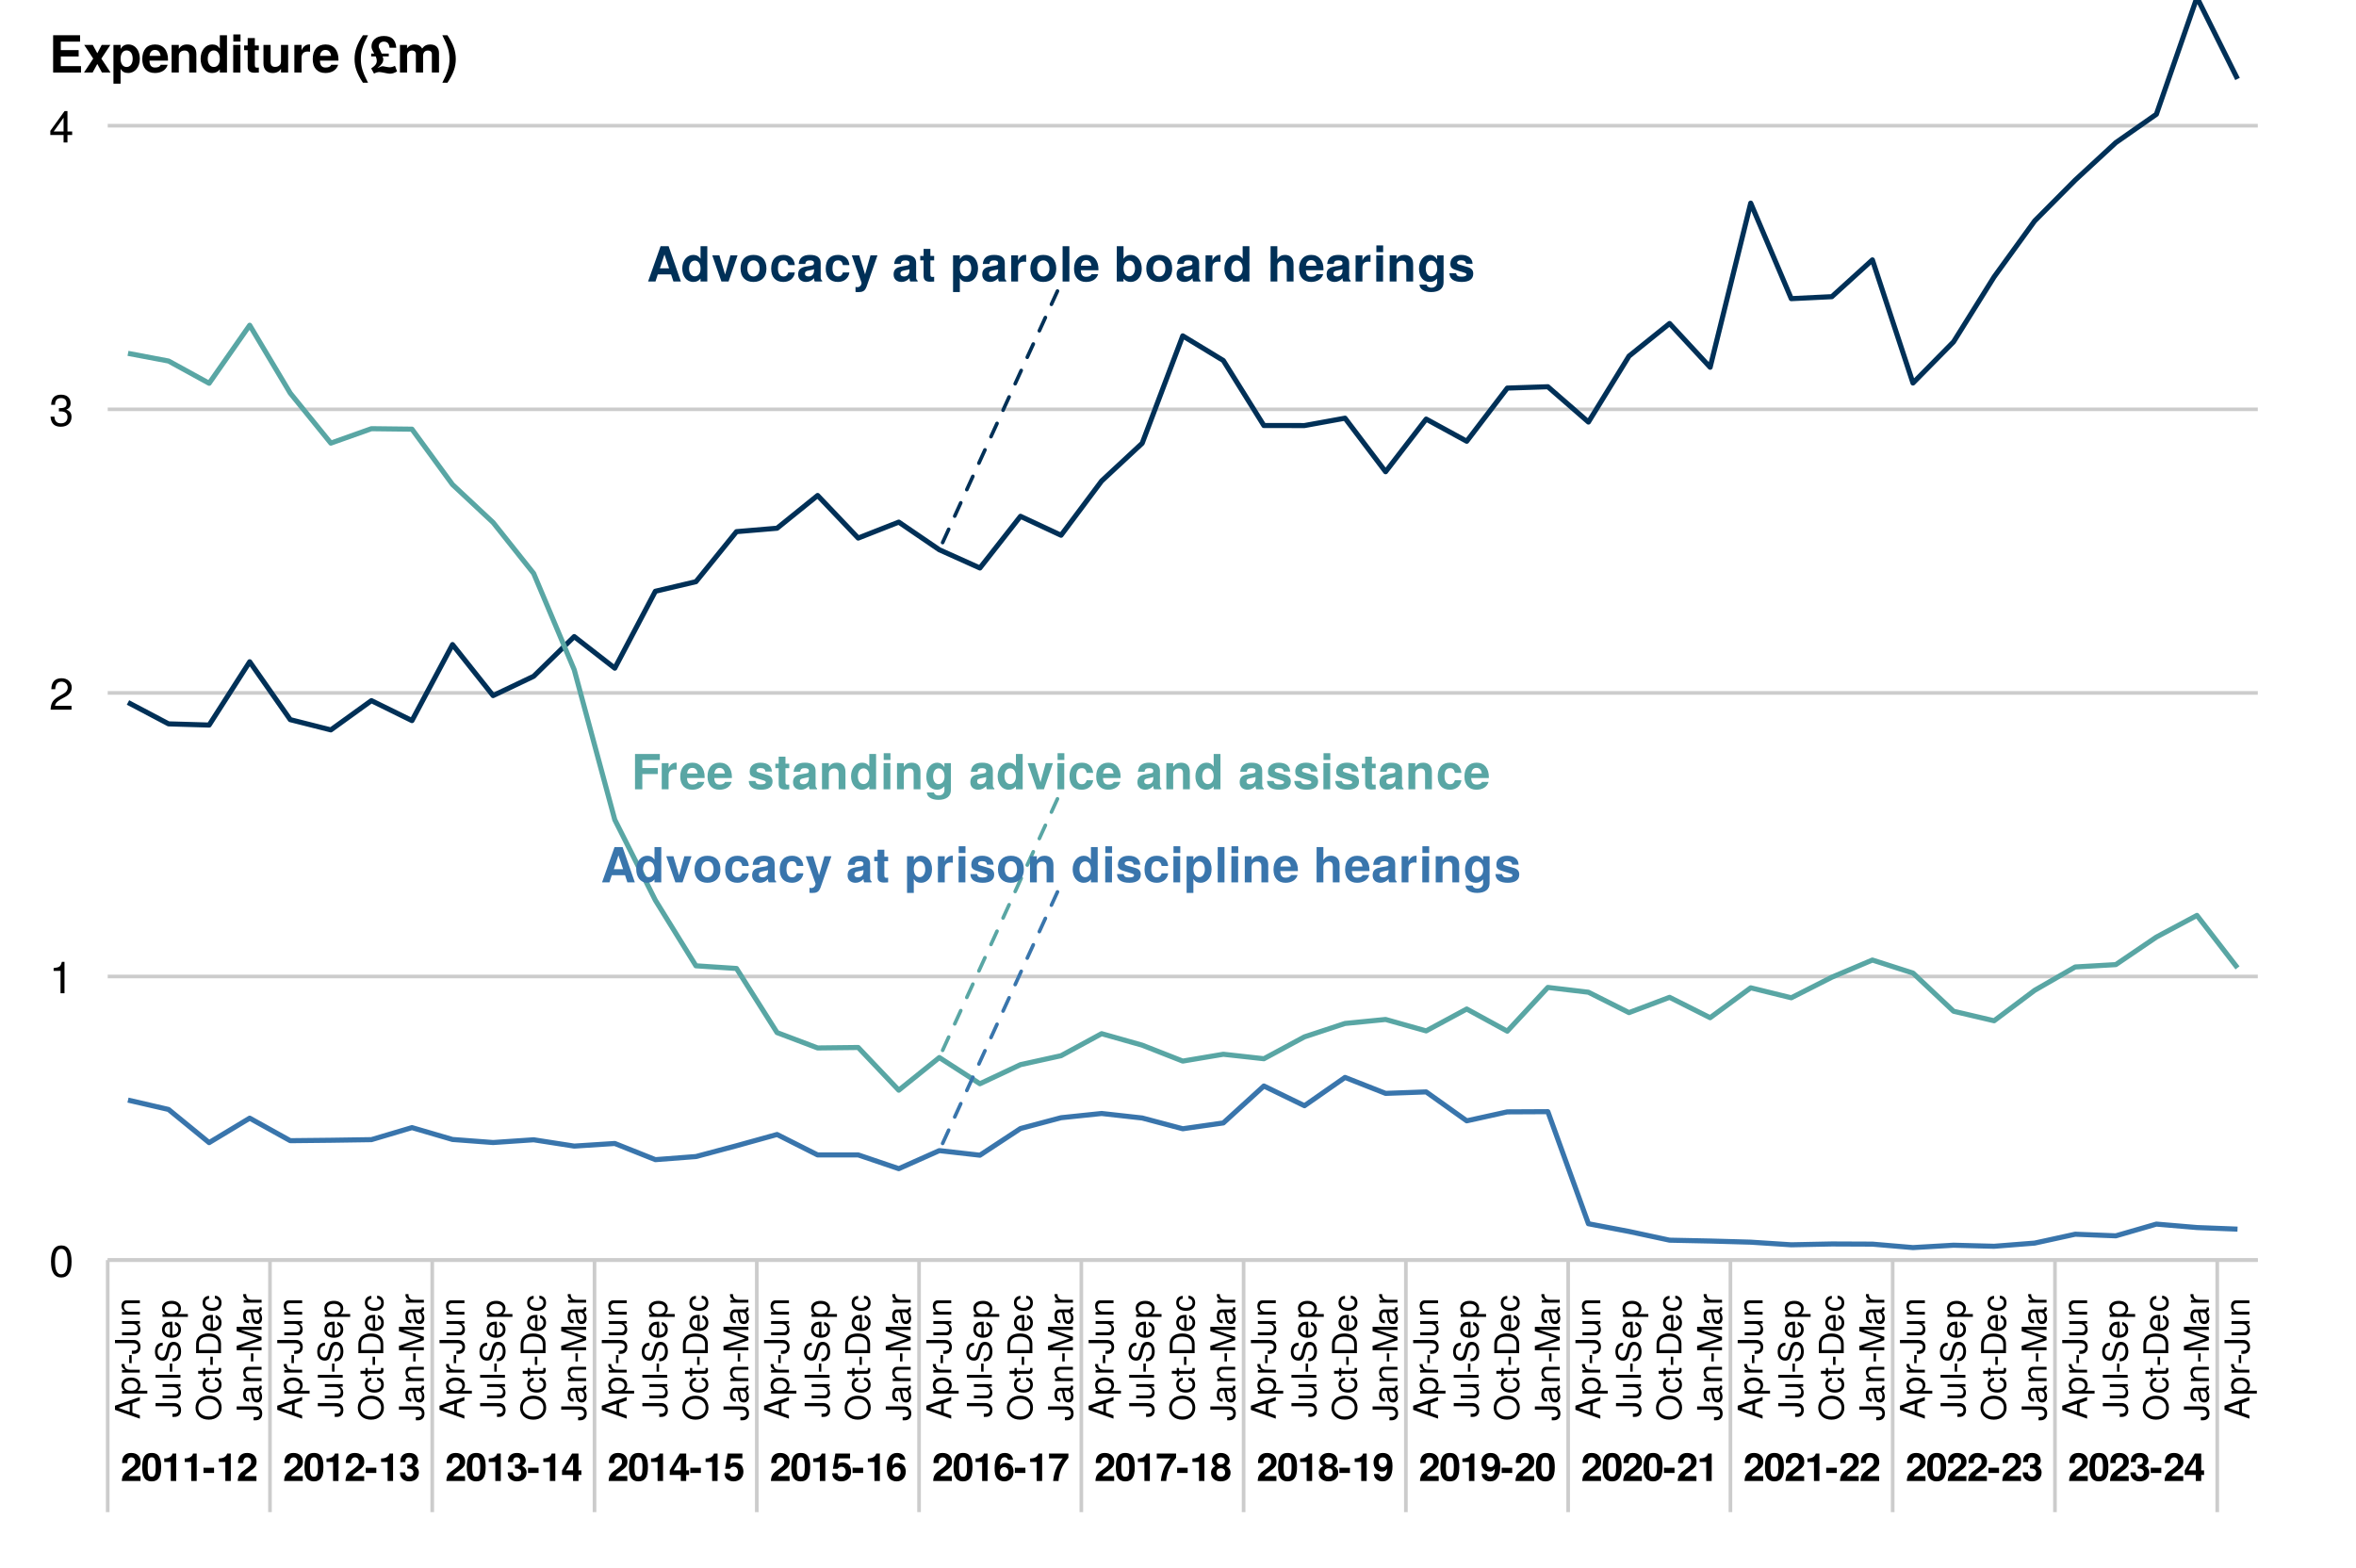<?xml version="1.0" encoding="UTF-8"?>
<svg xmlns="http://www.w3.org/2000/svg" xmlns:xlink="http://www.w3.org/1999/xlink" width="691pt" height="460pt" viewBox="0 0 691 460" version="1.1">
<defs>
<g>
<symbol overflow="visible" id="glyph0-0">
<path style="stroke:none;" d=""/>
</symbol>
<symbol overflow="visible" id="glyph0-1">
<path style="stroke:none;" d="M 10 0 L 6.406 -10.359 L 4.047 -10.359 L 0.375 0 L 2.547 0 L 3.234 -2.094 L 7.125 -2.094 L 7.812 0 Z M 6.547 -3.875 L 3.844 -3.875 L 5.188 -7.922 Z M 6.547 -3.875 "/>
</symbol>
<symbol overflow="visible" id="glyph0-2">
<path style="stroke:none;" d="M 7.75 0 L 7.75 -10.359 L 5.766 -10.359 L 5.766 -6.688 C 5.266 -7.453 4.594 -7.812 3.641 -7.812 C 1.812 -7.812 0.406 -6.141 0.406 -3.828 C 0.406 -1.656 1.609 0.125 3.641 0.125 C 4.594 0.125 5.266 -0.234 5.766 -0.875 L 5.766 0 Z M 5.766 -3.797 C 5.766 -2.406 5.078 -1.531 4.078 -1.531 C 3.078 -1.531 2.406 -2.422 2.406 -3.828 C 2.406 -5.25 3.078 -6.141 4.078 -6.141 C 5.094 -6.141 5.766 -5.266 5.766 -3.797 Z M 5.766 -3.797 "/>
</symbol>
<symbol overflow="visible" id="glyph0-3">
<path style="stroke:none;" d="M 7.625 -7.672 L 5.516 -7.672 L 3.969 -2.062 L 2.297 -7.672 L 0.203 -7.672 L 2.891 0 L 4.984 0 Z M 7.625 -7.672 "/>
</symbol>
<symbol overflow="visible" id="glyph0-4">
<path style="stroke:none;" d="M 8.094 -3.781 C 8.094 -6.391 6.688 -7.812 4.281 -7.812 C 1.938 -7.812 0.5 -6.359 0.5 -3.844 C 0.5 -1.312 1.938 0.125 4.297 0.125 C 6.625 0.125 8.094 -1.328 8.094 -3.781 Z M 6.094 -3.812 C 6.094 -2.375 5.359 -1.484 4.297 -1.484 C 3.219 -1.484 2.484 -2.375 2.484 -3.844 C 2.484 -5.297 3.219 -6.203 4.297 -6.203 C 5.391 -6.203 6.094 -5.312 6.094 -3.812 Z M 6.094 -3.812 "/>
</symbol>
<symbol overflow="visible" id="glyph0-5">
<path style="stroke:none;" d="M 7.422 -2.656 L 5.516 -2.656 C 5.266 -1.859 4.859 -1.484 4.094 -1.484 C 3.078 -1.484 2.469 -2.297 2.469 -3.781 C 2.469 -5.188 2.844 -6.203 4.094 -6.203 C 4.906 -6.203 5.297 -5.812 5.516 -4.812 L 7.422 -4.812 C 7.281 -6.688 6.031 -7.812 4.109 -7.812 C 1.812 -7.812 0.484 -6.406 0.484 -3.781 C 0.484 -1.25 1.812 0.125 4.078 0.125 C 5.938 0.125 7.234 -1.031 7.422 -2.656 Z M 7.422 -2.656 "/>
</symbol>
<symbol overflow="visible" id="glyph0-6">
<path style="stroke:none;" d="M 7.453 0 L 7.453 -0.234 C 7.094 -0.562 7 -0.781 7 -1.188 L 7 -5.453 C 7 -7.016 5.922 -7.812 3.859 -7.812 C 1.781 -7.812 0.703 -6.922 0.562 -5.141 L 2.484 -5.141 C 2.594 -5.938 2.922 -6.203 3.891 -6.203 C 4.656 -6.203 5.047 -5.938 5.047 -5.438 C 5.047 -4.625 4.453 -4.703 3.453 -4.531 L 2.656 -4.391 C 1.141 -4.125 0.391 -3.469 0.391 -2.078 C 0.391 -0.578 1.453 0.125 2.734 0.125 C 3.578 0.125 4.359 -0.234 5.062 -0.969 C 5.062 -0.562 5.109 -0.234 5.297 0 Z M 5.047 -3.281 C 5.047 -2.141 4.484 -1.484 3.469 -1.484 C 2.797 -1.484 2.391 -1.734 2.391 -2.297 C 2.391 -2.891 2.703 -3.094 3.531 -3.25 L 4.203 -3.391 C 4.734 -3.484 4.812 -3.516 5.047 -3.625 Z M 5.047 -3.281 "/>
</symbol>
<symbol overflow="visible" id="glyph0-7">
<path style="stroke:none;" d="M 7.656 -7.672 L 5.609 -7.672 L 4.016 -2.094 L 2.312 -7.672 L 0.125 -7.672 L 2.984 0.328 L 2.984 0.375 C 2.984 1.094 2.453 1.656 1.75 1.656 C 1.594 1.656 1.484 1.641 1.219 1.562 L 1.219 3.062 C 1.516 3.094 1.688 3.109 1.938 3.109 C 3.266 3.109 3.969 2.875 4.5 1.406 Z M 7.656 -7.672 "/>
</symbol>
<symbol overflow="visible" id="glyph0-8">
<path style="stroke:none;" d=""/>
</symbol>
<symbol overflow="visible" id="glyph0-9">
<path style="stroke:none;" d="M 4.281 0 L 4.281 -1.391 C 4.078 -1.359 3.969 -1.344 3.828 -1.344 C 3.297 -1.344 3.172 -1.5 3.172 -2.188 L 3.172 -6.203 L 4.281 -6.203 L 4.281 -7.516 L 3.172 -7.516 L 3.172 -9.578 L 1.188 -9.578 L 1.188 -7.516 L 0.203 -7.516 L 0.203 -6.203 L 1.188 -6.203 L 1.188 -1.656 C 1.188 -0.438 1.812 0.062 3.125 0.062 C 3.562 0.062 3.922 0.016 4.281 0 Z M 4.281 0 "/>
</symbol>
<symbol overflow="visible" id="glyph0-10">
<path style="stroke:none;" d="M 8.156 -3.844 C 8.156 -6.109 6.953 -7.812 4.953 -7.812 C 3.984 -7.812 3.297 -7.391 2.812 -6.547 L 2.812 -7.672 L 0.828 -7.672 L 0.828 3.094 L 2.812 3.094 L 2.812 -1.031 C 3.297 -0.172 3.984 0.125 4.953 0.125 C 6.797 0.125 8.156 -1.5 8.156 -3.844 Z M 6.172 -3.812 C 6.172 -2.422 5.469 -1.531 4.5 -1.531 C 3.5 -1.531 2.812 -2.406 2.812 -3.844 C 2.812 -5.281 3.5 -6.141 4.5 -6.141 C 5.5 -6.141 6.172 -5.281 6.172 -3.812 Z M 6.172 -3.812 "/>
</symbol>
<symbol overflow="visible" id="glyph0-11">
<path style="stroke:none;" d="M 5.266 -5.766 L 5.266 -7.797 C 5.141 -7.812 5.078 -7.812 5.016 -7.812 C 4.109 -7.812 3.312 -7.203 2.891 -6.172 L 2.891 -7.672 L 0.891 -7.672 L 0.891 0 L 2.891 0 L 2.891 -4.078 C 2.891 -5.25 3.469 -5.828 4.641 -5.828 C 4.844 -5.828 4.984 -5.812 5.266 -5.766 Z M 5.266 -5.766 "/>
</symbol>
<symbol overflow="visible" id="glyph0-12">
<path style="stroke:none;" d="M 2.938 0 L 2.938 -10.359 L 0.953 -10.359 L 0.953 0 Z M 2.938 0 "/>
</symbol>
<symbol overflow="visible" id="glyph0-13">
<path style="stroke:none;" d="M 7.469 -3.562 C 7.469 -6.203 6.125 -7.812 3.875 -7.812 C 1.656 -7.812 0.312 -6.312 0.312 -3.734 C 0.312 -1.281 1.656 0.125 3.828 0.125 C 5.547 0.125 6.938 -0.656 7.375 -2.156 L 5.422 -2.156 C 5.25 -1.609 4.625 -1.391 3.891 -1.391 C 2.953 -1.391 2.359 -1.812 2.297 -3.312 L 7.453 -3.312 Z M 5.391 -4.641 L 2.328 -4.641 C 2.453 -5.703 2.953 -6.281 3.844 -6.281 C 4.688 -6.281 5.297 -5.734 5.391 -4.641 Z M 5.391 -4.641 "/>
</symbol>
<symbol overflow="visible" id="glyph0-14">
<path style="stroke:none;" d="M 8.172 -3.734 C 8.172 -5.922 6.969 -7.812 4.953 -7.812 C 4 -7.812 3.312 -7.453 2.828 -6.688 L 2.828 -10.359 L 0.844 -10.359 L 0.844 0 L 2.828 0 L 2.828 -0.875 C 3.312 -0.234 3.984 0.125 4.953 0.125 C 6.781 0.125 8.172 -1.422 8.172 -3.734 Z M 6.188 -3.828 C 6.188 -2.438 5.484 -1.531 4.5 -1.531 C 3.5 -1.531 2.828 -2.406 2.828 -3.875 C 2.828 -5.266 3.516 -6.141 4.5 -6.141 C 5.484 -6.141 6.188 -5.25 6.188 -3.828 Z M 6.188 -3.828 "/>
</symbol>
<symbol overflow="visible" id="glyph0-15">
<path style="stroke:none;" d="M 7.688 0 L 7.688 -5.141 C 7.688 -6.938 6.641 -7.812 5.188 -7.812 C 4.203 -7.812 3.5 -7.406 2.938 -6.562 L 2.938 -10.359 L 0.953 -10.359 L 0.953 0 L 2.938 0 L 2.938 -4.609 C 2.938 -5.484 3.578 -6.109 4.484 -6.109 C 5.188 -6.109 5.703 -5.734 5.703 -4.688 L 5.703 0 Z M 7.688 0 "/>
</symbol>
<symbol overflow="visible" id="glyph0-16">
<path style="stroke:none;" d="M 2.938 0 L 2.938 -7.672 L 0.953 -7.672 L 0.953 0 Z M 2.969 -8.609 L 2.969 -10.594 L 0.984 -10.594 L 0.984 -8.609 Z M 2.969 -8.609 "/>
</symbol>
<symbol overflow="visible" id="glyph0-17">
<path style="stroke:none;" d="M 7.766 0 L 7.766 -5.141 C 7.766 -6.844 6.828 -7.812 5.188 -7.812 C 4.156 -7.812 3.453 -7.422 2.891 -6.562 L 2.891 -7.672 L 0.891 -7.672 L 0.891 0 L 2.891 0 L 2.891 -4.609 C 2.891 -5.516 3.531 -6.109 4.5 -6.109 C 5.344 -6.109 5.766 -5.641 5.766 -4.734 L 5.766 0 Z M 7.766 0 "/>
</symbol>
<symbol overflow="visible" id="glyph0-18">
<path style="stroke:none;" d="M 7.688 0.25 L 7.688 -7.672 L 5.797 -7.672 L 5.797 -6.5 C 5.203 -7.406 4.547 -7.812 3.672 -7.812 C 1.844 -7.812 0.484 -6.125 0.484 -3.75 C 0.484 -1.359 1.734 0.125 3.625 0.125 C 4.516 0.125 5.062 -0.141 5.797 -0.875 L 5.797 0.25 C 5.797 1.188 5.109 1.812 4.109 1.812 C 3.359 1.812 2.859 1.5 2.703 0.922 L 0.641 0.922 C 0.672 2.172 1.938 3.094 4.031 3.094 C 6.359 3.094 7.688 2.062 7.688 0.25 Z M 5.828 -3.781 C 5.828 -2.391 5.109 -1.531 4.062 -1.531 C 3.125 -1.531 2.469 -2.391 2.469 -3.781 C 2.469 -5.234 3.125 -6.141 4.094 -6.141 C 5.094 -6.141 5.828 -5.203 5.828 -3.781 Z M 5.828 -3.781 "/>
</symbol>
<symbol overflow="visible" id="glyph0-19">
<path style="stroke:none;" d="M 7.391 -2.281 L 7.391 -2.375 C 7.391 -3.25 6.891 -3.906 5.891 -4.203 L 3.375 -4.938 C 2.812 -5.094 2.672 -5.219 2.672 -5.531 C 2.672 -5.953 3.125 -6.234 3.828 -6.234 C 4.781 -6.234 5.25 -5.906 5.266 -5.203 L 7.188 -5.203 C 7.156 -6.828 5.906 -7.812 3.844 -7.812 C 1.891 -7.812 0.688 -6.828 0.688 -5.25 C 0.688 -4.312 0.938 -3.797 2.359 -3.359 L 4.734 -2.609 C 5.234 -2.453 5.406 -2.297 5.406 -2.094 C 5.406 -1.625 4.844 -1.438 3.922 -1.438 C 3.016 -1.438 2.531 -1.609 2.359 -2.438 L 0.406 -2.438 C 0.469 -0.75 1.703 0.125 4.031 0.125 C 6.203 0.125 7.391 -0.719 7.391 -2.281 Z M 7.391 -2.281 "/>
</symbol>
<symbol overflow="visible" id="glyph0-20">
<path style="stroke:none;" d="M 8.328 -8.594 L 8.328 -10.359 L 1.047 -10.359 L 1.047 0 L 3.188 0 L 3.188 -4.469 L 7.719 -4.469 L 7.719 -6.234 L 3.188 -6.234 L 3.188 -8.594 Z M 8.328 -8.594 "/>
</symbol>
<symbol overflow="visible" id="glyph1-0">
<path style="stroke:none;" d=""/>
</symbol>
<symbol overflow="visible" id="glyph1-1">
<path style="stroke:none;" d="M 5.859 -5.672 C 5.859 -7.234 4.781 -8.234 3.094 -8.234 C 1.422 -8.234 0.438 -7.25 0.438 -5.547 C 0.438 -5.469 0.438 -5.375 0.453 -5.25 L 1.984 -5.25 L 1.984 -5.516 C 1.984 -6.422 2.406 -6.938 3.125 -6.938 C 3.828 -6.938 4.266 -6.453 4.266 -5.641 C 4.266 -4.75 3.984 -4.406 2.203 -3.141 C 0.844 -2.203 0.422 -1.484 0.344 0 L 5.828 0 L 5.828 -1.422 L 2.406 -1.422 C 2.609 -1.859 2.859 -2.078 4.047 -2.953 C 5.453 -3.969 5.859 -4.578 5.859 -5.672 Z M 5.859 -5.672 "/>
</symbol>
<symbol overflow="visible" id="glyph1-2">
<path style="stroke:none;" d="M 5.875 -4.016 C 5.875 -6.297 5.469 -8.234 3.109 -8.234 C 0.797 -8.234 0.328 -6.375 0.328 -4.062 C 0.328 -1.812 0.781 0.109 3.109 0.109 C 4.75 0.109 5.875 -0.828 5.875 -4.016 Z M 4.281 -4.047 C 4.281 -1.781 3.953 -1.266 3.109 -1.266 C 2.297 -1.266 1.922 -1.672 1.922 -4.078 C 1.922 -6.422 2.25 -6.953 3.109 -6.953 C 3.891 -6.953 4.281 -6.547 4.281 -4.047 Z M 4.281 -4.047 "/>
</symbol>
<symbol overflow="visible" id="glyph1-3">
<path style="stroke:none;" d="M 4.297 0 L 4.297 -8.062 L 3.234 -8.062 C 2.984 -7.109 2.156 -6.625 0.781 -6.625 L 0.781 -5.562 L 2.703 -5.562 L 2.703 0 Z M 4.297 0 "/>
</symbol>
<symbol overflow="visible" id="glyph1-4">
<path style="stroke:none;" d="M 3.391 -2.359 L 3.391 -3.891 L 0.297 -3.891 L 0.297 -2.359 Z M 3.391 -2.359 "/>
</symbol>
<symbol overflow="visible" id="glyph1-5">
<path style="stroke:none;" d="M 5.875 -2.484 C 5.875 -3.422 5.453 -3.953 4.547 -4.406 C 5.297 -4.875 5.609 -5.297 5.609 -6.047 C 5.609 -7.375 4.609 -8.234 3.047 -8.234 C 1.484 -8.234 0.438 -7.422 0.438 -5.672 L 0.438 -5.531 L 1.906 -5.531 C 1.906 -6.531 2.234 -6.953 3.016 -6.953 C 3.656 -6.953 4.016 -6.562 4.016 -5.891 C 4.016 -5.078 3.547 -4.75 2.609 -4.75 L 2.469 -4.75 L 2.469 -3.688 C 3.656 -3.688 4.281 -3.344 4.281 -2.484 C 4.281 -1.781 3.781 -1.266 3.078 -1.266 C 2.328 -1.266 1.875 -1.688 1.875 -2.531 L 0.328 -2.531 C 0.328 -0.906 1.406 0.109 3.047 0.109 C 4.766 0.109 5.875 -0.906 5.875 -2.484 Z M 5.875 -2.484 "/>
</symbol>
<symbol overflow="visible" id="glyph1-6">
<path style="stroke:none;" d="M 5.938 -1.781 L 5.938 -3.109 L 5.094 -3.109 L 5.094 -8.062 L 3.219 -8.062 L 0.266 -3.125 L 0.266 -1.781 L 3.5 -1.781 L 3.5 0 L 5.094 0 L 5.094 -1.781 Z M 3.5 -3.109 L 1.406 -3.109 L 3.5 -6.547 Z M 3.5 -3.109 "/>
</symbol>
<symbol overflow="visible" id="glyph1-7">
<path style="stroke:none;" d="M 5.875 -2.734 C 5.875 -4.391 4.859 -5.453 3.359 -5.453 C 2.828 -5.453 2.438 -5.312 1.969 -4.953 L 2.234 -6.641 L 5.562 -6.641 L 5.562 -8.062 L 1.25 -8.062 L 0.531 -3.578 L 1.969 -3.578 C 2.141 -3.969 2.5 -4.188 2.984 -4.188 C 3.797 -4.188 4.281 -3.688 4.281 -2.703 C 4.281 -1.766 3.781 -1.266 2.984 -1.266 C 2.297 -1.266 1.875 -1.609 1.875 -2.266 L 0.312 -2.266 C 0.312 -0.859 1.406 0.109 2.969 0.109 C 4.703 0.109 5.875 -1 5.875 -2.734 Z M 5.875 -2.734 "/>
</symbol>
<symbol overflow="visible" id="glyph1-8">
<path style="stroke:none;" d="M 5.906 -2.781 C 5.906 -4.328 4.953 -5.312 3.562 -5.312 C 2.906 -5.312 2.453 -5.125 1.953 -4.594 C 2.031 -6.219 2.312 -6.953 3.297 -6.953 C 3.812 -6.953 4.078 -6.75 4.281 -6.234 L 5.766 -6.234 C 5.562 -7.562 4.656 -8.234 3.344 -8.234 C 1.406 -8.234 0.359 -6.734 0.359 -3.828 C 0.359 -2.453 0.531 -1.656 0.938 -1.016 C 1.406 -0.266 2.25 0.109 3.203 0.109 C 4.812 0.109 5.906 -1.031 5.906 -2.781 Z M 4.391 -2.672 C 4.391 -1.812 3.875 -1.266 3.156 -1.266 C 2.438 -1.266 1.938 -1.781 1.938 -2.641 C 1.938 -3.531 2.438 -4.062 3.172 -4.062 C 3.906 -4.062 4.391 -3.562 4.391 -2.672 Z M 4.391 -2.672 "/>
</symbol>
<symbol overflow="visible" id="glyph1-9">
<path style="stroke:none;" d="M 6 -6.812 L 6 -8.062 L 0.328 -8.062 L 0.328 -6.641 L 4.344 -6.641 C 3.859 -6.125 2.906 -4.656 2.578 -3.953 C 2.031 -2.781 1.719 -1.719 1.516 0 L 3.109 0 C 3.266 -2.547 4.094 -4.5 6 -6.812 Z M 6 -6.812 "/>
</symbol>
<symbol overflow="visible" id="glyph1-10">
<path style="stroke:none;" d="M 5.969 -2.406 C 5.969 -3.359 5.578 -3.891 4.656 -4.391 C 5.375 -4.781 5.703 -5.25 5.703 -6.047 C 5.703 -7.312 4.609 -8.234 3.109 -8.234 C 1.609 -8.234 0.516 -7.312 0.516 -6.047 C 0.516 -5.266 0.844 -4.781 1.562 -4.391 C 0.641 -3.891 0.25 -3.359 0.25 -2.406 C 0.25 -0.875 1.422 0.109 3.109 0.109 C 4.797 0.109 5.969 -0.875 5.969 -2.406 Z M 4.328 -5.891 C 4.328 -5.281 3.828 -4.828 3.125 -4.828 C 2.422 -4.828 1.922 -5.281 1.922 -5.906 C 1.922 -6.516 2.406 -6.953 3.125 -6.953 C 3.844 -6.953 4.312 -6.516 4.328 -5.891 Z M 4.375 -2.469 C 4.375 -1.688 3.875 -1.266 3.109 -1.266 C 2.328 -1.266 1.844 -1.688 1.844 -2.484 C 1.844 -3.312 2.344 -3.75 3.109 -3.75 C 3.891 -3.75 4.375 -3.312 4.375 -2.469 Z M 4.375 -2.469 "/>
</symbol>
<symbol overflow="visible" id="glyph1-11">
<path style="stroke:none;" d="M 5.875 -4.375 C 5.875 -7.203 4.688 -8.234 3.031 -8.234 C 1.422 -8.234 0.312 -7.172 0.312 -5.484 C 0.312 -3.828 1.297 -2.766 2.734 -2.766 C 3.453 -2.766 3.719 -2.938 4.281 -3.562 C 4.281 -2.031 3.844 -1.266 2.953 -1.266 C 2.391 -1.266 2 -1.562 1.969 -2.047 L 0.438 -2.047 C 0.469 -0.812 1.516 0.109 2.906 0.109 C 4.922 0.109 5.875 -1.531 5.875 -4.375 Z M 4.25 -5.484 C 4.25 -4.594 3.75 -4.078 3.016 -4.078 C 2.281 -4.078 1.828 -4.578 1.828 -5.5 C 1.828 -6.438 2.281 -6.938 2.984 -6.938 C 3.766 -6.938 4.25 -6.422 4.25 -5.484 Z M 4.25 -5.484 "/>
</symbol>
<symbol overflow="visible" id="glyph2-0">
<path style="stroke:none;" d=""/>
</symbol>
<symbol overflow="visible" id="glyph2-1">
<path style="stroke:none;" d="M 6.594 -4.438 C 6.594 -7.625 5.578 -9.219 3.578 -9.219 C 1.594 -9.219 0.562 -7.609 0.562 -4.516 C 0.562 -1.406 1.594 0.188 3.578 0.188 C 5.531 0.188 6.594 -1.406 6.594 -4.438 Z M 5.422 -4.531 C 5.422 -1.922 4.828 -0.75 3.547 -0.75 C 2.344 -0.75 1.734 -1.969 1.734 -4.5 C 1.734 -7.016 2.344 -8.203 3.578 -8.203 C 4.812 -8.203 5.422 -7 5.422 -4.531 Z M 5.422 -4.531 "/>
</symbol>
<symbol overflow="visible" id="glyph2-2">
<path style="stroke:none;" d="M 4.516 0 L 4.516 -9.219 L 3.75 -9.219 C 3.359 -7.797 3.094 -7.609 1.328 -7.391 L 1.328 -6.562 L 3.359 -6.562 L 3.359 0 Z M 4.516 0 "/>
</symbol>
<symbol overflow="visible" id="glyph2-3">
<path style="stroke:none;" d="M 6.641 -6.516 C 6.641 -8.078 5.438 -9.219 3.688 -9.219 C 1.812 -9.219 0.719 -8.25 0.656 -6.016 L 1.797 -6.016 C 1.891 -7.562 2.516 -8.219 3.656 -8.219 C 4.688 -8.219 5.469 -7.469 5.469 -6.484 C 5.469 -5.766 5.047 -5.141 4.219 -4.672 L 3.031 -3.984 C 1.109 -2.906 0.547 -2.031 0.438 0 L 6.578 0 L 6.578 -1.125 L 1.734 -1.125 C 1.844 -1.891 2.266 -2.359 3.391 -3.031 L 4.688 -3.734 C 5.984 -4.422 6.641 -5.375 6.641 -6.516 Z M 6.641 -6.516 "/>
</symbol>
<symbol overflow="visible" id="glyph2-4">
<path style="stroke:none;" d="M 6.578 -2.672 C 6.578 -3.797 6.125 -4.453 5.016 -4.828 C 5.875 -5.156 6.312 -5.766 6.312 -6.688 C 6.312 -8.266 5.25 -9.219 3.5 -9.219 C 1.641 -9.219 0.656 -8.203 0.609 -6.234 L 1.75 -6.234 C 1.781 -7.609 2.344 -8.219 3.516 -8.219 C 4.531 -8.219 5.141 -7.625 5.141 -6.641 C 5.141 -5.656 4.703 -5.25 2.875 -5.25 L 2.875 -4.297 L 3.5 -4.297 C 4.766 -4.297 5.406 -3.688 5.406 -2.672 C 5.406 -1.516 4.688 -0.812 3.5 -0.812 C 2.25 -0.812 1.641 -1.438 1.562 -2.781 L 0.422 -2.781 C 0.562 -0.734 1.578 0.188 3.453 0.188 C 5.359 0.188 6.578 -0.938 6.578 -2.672 Z M 6.578 -2.672 "/>
</symbol>
<symbol overflow="visible" id="glyph2-5">
<path style="stroke:none;" d="M 6.766 -2.203 L 6.766 -3.234 L 5.391 -3.234 L 5.391 -9.219 L 4.547 -9.219 L 0.359 -3.422 L 0.359 -2.203 L 4.25 -2.203 L 4.25 0 L 5.391 0 L 5.391 -2.203 Z M 4.25 -3.234 L 1.359 -3.234 L 4.25 -7.266 Z M 4.25 -3.234 "/>
</symbol>
<symbol overflow="visible" id="glyph3-0">
<path style="stroke:none;" d=""/>
</symbol>
<symbol overflow="visible" id="glyph3-1">
<path style="stroke:none;" d="M 0 -6.531 L -7.297 -3.969 L -7.297 -2.766 L 0 -0.172 L 0 -1.156 L -2.188 -1.938 L -2.188 -4.734 L 0 -5.484 Z M -2.969 -4.484 L -2.969 -2.156 L -6.297 -3.359 Z M -2.969 -4.484 "/>
</symbol>
<symbol overflow="visible" id="glyph3-2">
<path style="stroke:none;" d="M -2.562 -5.234 C -4.328 -5.234 -5.391 -4.375 -5.391 -2.984 C -5.391 -2.266 -5.062 -1.703 -4.453 -1.312 L -5.234 -1.312 L -5.234 -0.547 L 2.188 -0.547 L 2.188 -1.375 L -0.625 -1.375 C -0.094 -1.812 0.156 -2.312 0.156 -2.984 C 0.156 -4.344 -0.906 -5.234 -2.562 -5.234 Z M -2.594 -4.359 C -1.406 -4.359 -0.625 -3.75 -0.625 -2.844 C -0.625 -1.953 -1.344 -1.375 -2.578 -1.375 C -3.812 -1.375 -4.609 -1.953 -4.609 -2.844 C -4.609 -3.766 -3.844 -4.359 -2.594 -4.359 Z M -2.594 -4.359 "/>
</symbol>
<symbol overflow="visible" id="glyph3-3">
<path style="stroke:none;" d="M -4.516 -3.203 L -5.359 -3.203 C -5.375 -3.062 -5.391 -3 -5.391 -2.891 C -5.391 -2.344 -5.062 -1.938 -4.297 -1.453 L -5.234 -1.453 L -5.234 -0.703 L 0 -0.703 L 0 -1.531 L -2.719 -1.531 C -3.906 -1.531 -4.484 -1.922 -4.516 -3.203 Z M -4.516 -3.203 "/>
</symbol>
<symbol overflow="visible" id="glyph3-4">
<path style="stroke:none;" d="M -2.406 -2.844 L -3.125 -2.844 L -3.125 -0.453 L -2.406 -0.453 Z M -2.406 -2.844 "/>
</symbol>
<symbol overflow="visible" id="glyph3-5">
<path style="stroke:none;" d="M -1.875 -4.266 L -7.297 -4.266 L -7.297 -3.328 L -2.203 -3.328 C -1.016 -3.328 -0.594 -2.922 -0.594 -2.203 C -0.594 -1.516 -1.062 -1.125 -1.922 -1.125 L -2.344 -1.125 L -2.344 -0.188 L -1.75 -0.188 C -0.562 -0.188 0.188 -0.938 0.188 -2.203 C 0.188 -3.469 -0.609 -4.266 -1.875 -4.266 Z M -1.875 -4.266 "/>
</symbol>
<symbol overflow="visible" id="glyph3-6">
<path style="stroke:none;" d="M 0 -4.812 L -5.234 -4.812 L -5.234 -3.984 L -2.344 -3.984 C -1.281 -3.984 -0.578 -3.438 -0.578 -2.562 C -0.578 -1.906 -0.984 -1.484 -1.609 -1.484 L -5.234 -1.484 L -5.234 -0.656 L -1.281 -0.656 C -0.406 -0.656 0.156 -1.297 0.156 -2.312 C 0.156 -3.094 -0.125 -3.578 -0.812 -4.062 L 0 -4.062 Z M 0 -4.812 "/>
</symbol>
<symbol overflow="visible" id="glyph3-7">
<path style="stroke:none;" d="M 0 -4.875 L -3.953 -4.875 C -4.828 -4.875 -5.391 -4.219 -5.391 -3.203 C -5.391 -2.438 -5.094 -1.938 -4.359 -1.469 L -5.234 -1.469 L -5.234 -0.703 L 0 -0.703 L 0 -1.531 L -2.891 -1.531 C -3.953 -1.531 -4.656 -2.109 -4.656 -2.953 C -4.656 -3.625 -4.266 -4.047 -3.625 -4.047 L 0 -4.047 Z M 0 -4.875 "/>
</symbol>
<symbol overflow="visible" id="glyph3-8">
<path style="stroke:none;" d="M 0 -1.516 L -7.297 -1.516 L -7.297 -0.688 L 0 -0.688 Z M 0 -1.516 "/>
</symbol>
<symbol overflow="visible" id="glyph3-9">
<path style="stroke:none;" d="M -2 -6.203 C -2.906 -6.203 -3.562 -5.656 -3.828 -4.656 L -4.312 -2.828 C -4.547 -1.953 -4.844 -1.625 -5.406 -1.625 C -6.141 -1.625 -6.688 -2.281 -6.688 -3.266 C -6.688 -4.422 -6.156 -5.078 -5.203 -5.078 L -5.203 -5.953 C -6.641 -5.953 -7.469 -4.969 -7.469 -3.297 C -7.469 -1.688 -6.594 -0.703 -5.266 -0.703 C -4.375 -0.703 -3.812 -1.172 -3.562 -2.125 L -3.094 -3.938 C -2.844 -4.859 -2.484 -5.281 -1.906 -5.281 C -1.109 -5.281 -0.641 -4.688 -0.641 -3.422 C -0.641 -2.047 -1.328 -1.359 -2.375 -1.359 L -2.375 -0.484 C -0.656 -0.484 0.188 -1.641 0.188 -3.359 C 0.188 -5.203 -0.703 -6.203 -2 -6.203 Z M -2 -6.203 "/>
</symbol>
<symbol overflow="visible" id="glyph3-10">
<path style="stroke:none;" d="M -2.375 -5.125 C -3.141 -5.125 -3.625 -5.062 -4.016 -4.922 C -4.875 -4.578 -5.391 -3.781 -5.391 -2.797 C -5.391 -1.344 -4.312 -0.406 -2.594 -0.406 C -0.875 -0.406 0.156 -1.312 0.156 -2.781 C 0.156 -3.984 -0.531 -4.812 -1.594 -5.016 L -1.594 -4.188 C -0.906 -3.953 -0.625 -3.484 -0.625 -2.812 C -0.625 -1.938 -1.188 -1.297 -2.375 -1.266 Z M -3.125 -4.234 C -3.125 -4.234 -3.078 -4.234 -3.062 -4.234 L -3.062 -1.297 C -3.984 -1.359 -4.625 -1.953 -4.625 -2.797 C -4.625 -3.609 -3.938 -4.234 -3.125 -4.234 Z M -3.125 -4.234 "/>
</symbol>
<symbol overflow="visible" id="glyph3-11">
<path style="stroke:none;" d="M -3.531 -7.422 C -5.875 -7.422 -7.469 -6.031 -7.469 -3.891 C -7.469 -1.797 -5.875 -0.375 -3.594 -0.375 C -1.312 -0.375 0.188 -1.797 0.188 -3.906 C 0.188 -6.047 -1.391 -7.422 -3.531 -7.422 Z M -3.547 -6.484 C -1.797 -6.484 -0.641 -5.438 -0.641 -3.906 C -0.641 -2.344 -1.797 -1.312 -3.594 -1.312 C -5.391 -1.312 -6.656 -2.344 -6.656 -3.891 C -6.656 -5.469 -5.391 -6.484 -3.547 -6.484 Z M -3.547 -6.484 "/>
</symbol>
<symbol overflow="visible" id="glyph3-12">
<path style="stroke:none;" d="M -1.797 -4.766 L -1.797 -3.938 C -0.953 -3.797 -0.625 -3.359 -0.625 -2.656 C -0.625 -1.734 -1.328 -1.188 -2.562 -1.188 C -3.875 -1.188 -4.625 -1.719 -4.625 -2.625 C -4.625 -3.328 -4.203 -3.766 -3.484 -3.875 L -3.484 -4.703 C -4.766 -4.609 -5.391 -3.812 -5.391 -2.641 C -5.391 -1.234 -4.312 -0.312 -2.562 -0.312 C -0.875 -0.312 0.156 -1.203 0.156 -2.625 C 0.156 -3.875 -0.594 -4.672 -1.797 -4.766 Z M -1.797 -4.766 "/>
</symbol>
<symbol overflow="visible" id="glyph3-13">
<path style="stroke:none;" d="M 0 -2.547 L -0.703 -2.547 C -0.672 -2.438 -0.656 -2.297 -0.656 -2.141 C -0.656 -1.781 -0.766 -1.688 -1.125 -1.688 L -4.562 -1.688 L -4.562 -2.547 L -5.234 -2.547 L -5.234 -1.688 L -6.688 -1.688 L -6.688 -0.844 L -5.234 -0.844 L -5.234 -0.141 L -4.562 -0.141 L -4.562 -0.844 L -0.766 -0.844 C -0.234 -0.844 0.062 -1.203 0.062 -1.859 C 0.062 -2.062 0.047 -2.266 0 -2.547 Z M 0 -2.547 "/>
</symbol>
<symbol overflow="visible" id="glyph3-14">
<path style="stroke:none;" d="M -3.656 -6.672 C -5.906 -6.672 -7.297 -5.547 -7.297 -3.703 L -7.297 -0.891 L 0 -0.891 L 0 -3.703 C 0 -5.547 -1.375 -6.672 -3.656 -6.672 Z M -3.641 -5.734 C -1.797 -5.734 -0.812 -4.984 -0.812 -3.547 L -0.812 -1.812 L -6.469 -1.812 L -6.469 -3.547 C -6.469 -4.984 -5.5 -5.734 -3.641 -5.734 Z M -3.641 -5.734 "/>
</symbol>
<symbol overflow="visible" id="glyph3-15">
<path style="stroke:none;" d="M -0.016 -5.344 L -0.656 -5.344 C -0.625 -5.266 -0.625 -5.219 -0.625 -5.172 C -0.625 -4.875 -0.781 -4.719 -1.047 -4.719 L -3.953 -4.719 C -4.891 -4.719 -5.391 -4.047 -5.391 -2.75 C -5.391 -1.484 -4.906 -0.703 -3.688 -0.656 L -3.688 -1.484 C -4.328 -1.562 -4.625 -1.938 -4.625 -2.719 C -4.625 -3.469 -4.344 -3.891 -3.844 -3.891 L -3.625 -3.891 C -3.266 -3.891 -3.125 -3.688 -3.047 -3.016 C -2.891 -1.844 -2.844 -1.656 -2.719 -1.344 C -2.469 -0.734 -2 -0.422 -1.359 -0.422 C -0.406 -0.422 0.156 -1.078 0.156 -2.141 C 0.156 -2.812 -0.125 -3.453 -0.625 -3.922 C -0.219 -4.016 0.062 -4.375 0.062 -4.781 C 0.062 -4.953 0.047 -5.078 -0.016 -5.344 Z M -1.812 -3.891 C -1.062 -3.891 -0.578 -3.125 -0.578 -2.312 C -0.578 -1.672 -0.812 -1.297 -1.375 -1.297 C -1.938 -1.297 -2.172 -1.656 -2.297 -2.547 C -2.422 -3.438 -2.453 -3.609 -2.594 -3.891 Z M -1.812 -3.891 "/>
</symbol>
<symbol overflow="visible" id="glyph3-16">
<path style="stroke:none;" d="M 0 -7.609 L -7.297 -7.609 L -7.297 -6.312 L -0.938 -4.203 L -7.297 -2.047 L -7.297 -0.75 L 0 -0.75 L 0 -1.625 L -6.109 -1.625 L 0 -3.703 L 0 -4.688 L -6.109 -6.734 L 0 -6.734 Z M 0 -7.609 "/>
</symbol>
<symbol overflow="visible" id="glyph4-0">
<path style="stroke:none;" d=""/>
</symbol>
<symbol overflow="visible" id="glyph4-1">
<path style="stroke:none;" d="M 9.359 0 L 9.359 -1.875 L 3.438 -1.875 L 3.438 -4.703 L 8.672 -4.703 L 8.672 -6.578 L 3.438 -6.578 L 3.438 -9.062 L 9.094 -9.062 L 9.094 -10.938 L 1.188 -10.938 L 1.188 0 Z M 9.359 0 "/>
</symbol>
<symbol overflow="visible" id="glyph4-2">
<path style="stroke:none;" d="M 8.031 0 L 5.328 -4.078 L 7.969 -8.094 L 5.438 -8.094 L 4.141 -5.656 L 2.812 -8.094 L 0.297 -8.094 L 2.938 -4.078 L 0.234 0 L 2.766 0 L 4.141 -2.516 L 5.5 0 Z M 8.031 0 "/>
</symbol>
<symbol overflow="visible" id="glyph4-3">
<path style="stroke:none;" d="M 8.609 -4.047 C 8.609 -6.453 7.328 -8.234 5.219 -8.234 C 4.203 -8.234 3.484 -7.797 2.969 -6.906 L 2.969 -8.094 L 0.875 -8.094 L 0.875 3.266 L 2.969 3.266 L 2.969 -1.078 C 3.484 -0.188 4.203 0.141 5.219 0.141 C 7.172 0.141 8.609 -1.594 8.609 -4.047 Z M 6.516 -4.016 C 6.516 -2.547 5.781 -1.625 4.734 -1.625 C 3.688 -1.625 2.969 -2.531 2.969 -4.047 C 2.969 -5.562 3.688 -6.484 4.734 -6.484 C 5.812 -6.484 6.516 -5.562 6.516 -4.016 Z M 6.516 -4.016 "/>
</symbol>
<symbol overflow="visible" id="glyph4-4">
<path style="stroke:none;" d="M 7.875 -3.75 C 7.875 -6.547 6.469 -8.234 4.078 -8.234 C 1.75 -8.234 0.328 -6.656 0.328 -3.938 C 0.328 -1.344 1.734 0.141 4.031 0.141 C 5.844 0.141 7.312 -0.688 7.781 -2.281 L 5.719 -2.281 C 5.531 -1.688 4.875 -1.469 4.109 -1.469 C 3.125 -1.469 2.484 -1.922 2.438 -3.5 L 7.859 -3.5 Z M 5.688 -4.891 L 2.453 -4.891 C 2.594 -6.016 3.125 -6.625 4.047 -6.625 C 4.953 -6.625 5.578 -6.047 5.688 -4.891 Z M 5.688 -4.891 "/>
</symbol>
<symbol overflow="visible" id="glyph4-5">
<path style="stroke:none;" d="M 8.188 0 L 8.188 -5.438 C 8.188 -7.219 7.203 -8.234 5.469 -8.234 C 4.375 -8.234 3.641 -7.828 3.047 -6.938 L 3.047 -8.094 L 0.938 -8.094 L 0.938 0 L 3.047 0 L 3.047 -4.859 C 3.047 -5.812 3.719 -6.453 4.734 -6.453 C 5.641 -6.453 6.094 -5.953 6.094 -5 L 6.094 0 Z M 8.188 0 "/>
</symbol>
<symbol overflow="visible" id="glyph4-6">
<path style="stroke:none;" d="M 8.172 0 L 8.172 -10.938 L 6.078 -10.938 L 6.078 -7.047 C 5.547 -7.859 4.844 -8.234 3.844 -8.234 C 1.906 -8.234 0.438 -6.484 0.438 -4.031 C 0.438 -1.734 1.688 0.141 3.844 0.141 C 4.844 0.141 5.547 -0.234 6.078 -0.938 L 6.078 0 Z M 6.078 -4 C 6.078 -2.531 5.359 -1.625 4.312 -1.625 C 3.25 -1.625 2.531 -2.547 2.531 -4.031 C 2.531 -5.531 3.25 -6.484 4.312 -6.484 C 5.375 -6.484 6.078 -5.547 6.078 -4 Z M 6.078 -4 "/>
</symbol>
<symbol overflow="visible" id="glyph4-7">
<path style="stroke:none;" d="M 3.109 0 L 3.109 -8.094 L 1 -8.094 L 1 0 Z M 3.141 -9.078 L 3.141 -11.172 L 1.031 -11.172 L 1.031 -9.078 Z M 3.141 -9.078 "/>
</symbol>
<symbol overflow="visible" id="glyph4-8">
<path style="stroke:none;" d="M 4.516 0 L 4.516 -1.469 C 4.312 -1.438 4.188 -1.422 4.031 -1.422 C 3.484 -1.422 3.344 -1.594 3.344 -2.312 L 3.344 -6.547 L 4.516 -6.547 L 4.516 -7.938 L 3.344 -7.938 L 3.344 -10.109 L 1.25 -10.109 L 1.25 -7.938 L 0.203 -7.938 L 0.203 -6.547 L 1.25 -6.547 L 1.25 -1.734 C 1.25 -0.469 1.922 0.062 3.297 0.062 C 3.766 0.062 4.141 0.016 4.516 0 Z M 4.516 0 "/>
</symbol>
<symbol overflow="visible" id="glyph4-9">
<path style="stroke:none;" d="M 8.109 0 L 8.109 -8.094 L 6.016 -8.094 L 6.016 -3.234 C 6.016 -2.281 5.344 -1.656 4.312 -1.656 C 3.422 -1.656 2.969 -2.125 2.969 -3.109 L 2.969 -8.094 L 0.875 -8.094 L 0.875 -2.672 C 0.875 -0.891 1.859 0.141 3.578 0.141 C 4.688 0.141 5.422 -0.266 6.016 -1.062 L 6.016 0 Z M 8.109 0 "/>
</symbol>
<symbol overflow="visible" id="glyph4-10">
<path style="stroke:none;" d="M 5.547 -6.094 L 5.547 -8.219 C 5.438 -8.234 5.359 -8.234 5.297 -8.234 C 4.328 -8.234 3.5 -7.609 3.047 -6.516 L 3.047 -8.094 L 0.938 -8.094 L 0.938 0 L 3.047 0 L 3.047 -4.312 C 3.047 -5.531 3.656 -6.156 4.891 -6.156 C 5.109 -6.156 5.266 -6.141 5.547 -6.094 Z M 5.547 -6.094 "/>
</symbol>
<symbol overflow="visible" id="glyph4-11">
<path style="stroke:none;" d=""/>
</symbol>
<symbol overflow="visible" id="glyph4-12">
<path style="stroke:none;" d="M 4.547 3 C 2.953 -0.094 2.438 -1.766 2.438 -3.969 C 2.438 -6.172 2.953 -7.875 4.547 -10.938 L 3.047 -10.938 C 1.312 -8.344 0.594 -6.266 0.594 -3.969 C 0.594 -1.672 1.312 0.406 3.047 3 Z M 4.547 3 "/>
</symbol>
<symbol overflow="visible" id="glyph4-13">
<path style="stroke:none;" d="M 8.062 -0.328 L 7.438 -1.969 C 6.844 -1.672 6.359 -1.531 5.859 -1.531 C 5.328 -1.531 4.125 -1.844 3.953 -1.844 C 3.531 -1.844 3.219 -1.734 2.281 -1.297 C 3.562 -2.297 4.016 -2.984 4.016 -3.859 C 4.016 -4.156 3.969 -4.344 3.797 -4.734 L 5.625 -4.734 L 5.625 -5.562 L 3.547 -5.562 C 3.453 -5.797 3.344 -6.016 3.094 -6.547 C 2.734 -7.281 2.688 -7.391 2.688 -7.688 C 2.688 -8.484 3.297 -9.062 4.156 -9.062 C 5 -9.062 5.672 -8.703 5.828 -7.422 L 5.844 -7.266 L 7.828 -7.266 C 7.625 -9.656 6.469 -10.719 4.141 -10.719 C 1.953 -10.719 0.562 -9.391 0.562 -7.734 C 0.562 -7.078 0.688 -6.75 1.359 -5.562 L 0.469 -5.562 L 0.469 -4.734 L 1.797 -4.734 C 2.047 -4.156 2.109 -3.844 2.109 -3.469 C 2.109 -2.594 1.719 -2.062 0.469 -1.203 L 1.297 0.312 C 1.953 -0.016 2.359 -0.141 2.922 -0.141 C 3.453 -0.141 5.375 0.344 5.875 0.344 C 6.609 0.344 7.219 0.172 8.062 -0.328 Z M 8.062 -0.328 "/>
</symbol>
<symbol overflow="visible" id="glyph4-14">
<path style="stroke:none;" d="M 12.359 0 L 12.359 -5.734 C 12.359 -7.312 11.406 -8.234 9.781 -8.234 C 8.766 -8.234 8.047 -7.875 7.406 -7.031 C 7.016 -7.797 6.203 -8.234 5.203 -8.234 C 4.281 -8.234 3.672 -7.922 2.984 -7.094 L 2.984 -8.094 L 0.906 -8.094 L 0.906 0 L 3 0 L 3 -4.859 C 3 -5.844 3.547 -6.453 4.438 -6.453 C 5.141 -6.453 5.578 -6.047 5.578 -5.406 L 5.578 0 L 7.688 0 L 7.688 -4.859 C 7.688 -5.844 8.219 -6.453 9.125 -6.453 C 9.828 -6.453 10.266 -6.047 10.266 -5.406 L 10.266 0 Z M 12.359 0 "/>
</symbol>
<symbol overflow="visible" id="glyph4-15">
<path style="stroke:none;" d="M 4.281 -3.953 C 4.281 -6.266 3.562 -8.344 1.828 -10.938 L 0.328 -10.938 C 1.922 -7.844 2.438 -6.172 2.438 -3.953 C 2.438 -1.766 1.922 -0.062 0.328 3 L 1.828 3 C 3.562 0.406 4.281 -1.672 4.281 -3.953 Z M 4.281 -3.953 "/>
</symbol>
</g>
</defs>
<g id="surface659">
<rect x="0" y="0" width="691" height="460" style="fill:rgb(100%,100%,100%);fill-opacity:1;stroke:none;"/>
<rect x="0" y="0" width="691" height="460" style="fill:rgb(100%,100%,100%);fill-opacity:1;stroke:none;"/>
<path style="fill:none;stroke-width:1.455;stroke-linecap:round;stroke-linejoin:round;stroke:rgb(100%,100%,100%);stroke-opacity:1;stroke-miterlimit:10;" d="M 0 460 L 691 460 L 691 0 L 0 0 Z M 0 460 "/>
<path style="fill:none;stroke-width:1.067;stroke-linecap:butt;stroke-linejoin:round;stroke:rgb(80%,80%,80%);stroke-opacity:1;stroke-miterlimit:10;" d="M 31.59 369.609 L 662.199 369.609 "/>
<path style="fill:none;stroke-width:1.067;stroke-linecap:butt;stroke-linejoin:round;stroke:rgb(80%,80%,80%);stroke-opacity:1;stroke-miterlimit:10;" d="M 31.59 286.426 L 662.199 286.426 "/>
<path style="fill:none;stroke-width:1.067;stroke-linecap:butt;stroke-linejoin:round;stroke:rgb(80%,80%,80%);stroke-opacity:1;stroke-miterlimit:10;" d="M 31.59 203.242 L 662.199 203.242 "/>
<path style="fill:none;stroke-width:1.067;stroke-linecap:butt;stroke-linejoin:round;stroke:rgb(80%,80%,80%);stroke-opacity:1;stroke-miterlimit:10;" d="M 31.59 120.059 L 662.199 120.059 "/>
<path style="fill:none;stroke-width:1.067;stroke-linecap:butt;stroke-linejoin:round;stroke:rgb(80%,80%,80%);stroke-opacity:1;stroke-miterlimit:10;" d="M 31.59 36.871 L 662.199 36.871 "/>
<path style="fill:none;stroke-width:1.494;stroke-linecap:butt;stroke-linejoin:round;stroke:rgb(0%,18.824%,34.118%);stroke-opacity:1;stroke-miterlimit:10;" d="M 37.539 206.047 L 49.438 212.324 L 61.336 212.676 L 73.234 194.113 L 85.133 211.09 L 97.031 214.094 L 108.93 205.512 L 120.828 211.367 L 132.723 189.066 L 144.621 204.031 L 156.52 198.367 L 168.418 186.727 L 180.316 195.988 L 192.215 173.43 L 204.113 170.621 L 216.012 155.941 L 227.91 154.941 L 239.809 145.336 L 251.707 157.828 L 263.605 153.145 L 275.504 161.258 L 287.402 166.602 L 299.301 151.445 L 311.199 156.996 L 323.098 141.082 L 334.996 130.016 L 346.895 98.516 L 358.793 105.746 L 370.691 124.816 L 382.59 124.824 L 394.488 122.664 L 406.387 138.367 L 418.285 122.926 L 430.184 129.426 L 442.082 113.836 L 453.98 113.441 L 465.879 123.793 L 477.777 104.453 L 489.676 94.887 L 501.574 107.727 L 513.473 59.586 L 525.371 87.598 L 537.27 87.02 L 549.164 76.227 L 561.062 112.348 L 572.961 100.27 L 584.859 81.215 L 596.758 64.797 L 608.656 52.82 L 620.555 41.832 L 632.453 33.512 L 644.352 -0.742 L 656.25 23.16 "/>
<path style="fill:none;stroke-width:1.494;stroke-linecap:butt;stroke-linejoin:round;stroke:rgb(22.353%,45.882%,67.451%);stroke-opacity:1;stroke-miterlimit:10;" d="M 37.539 322.68 L 49.438 325.43 L 61.336 335.156 L 73.234 327.984 L 85.133 334.59 L 97.031 334.465 L 108.93 334.285 L 120.828 330.754 L 132.723 334.234 L 144.621 335.129 L 156.52 334.324 L 168.418 336.176 L 180.316 335.406 L 192.215 340.152 L 204.113 339.242 L 216.012 336.07 L 227.91 332.77 L 239.809 338.77 L 251.707 338.762 L 263.605 342.797 L 275.504 337.5 L 287.402 338.848 L 299.301 331.023 L 311.199 327.852 L 323.098 326.609 L 334.996 327.934 L 346.895 331.09 L 358.793 329.383 L 370.691 318.551 L 382.59 324.332 L 394.488 316.031 L 406.387 320.711 L 418.285 320.281 L 430.184 328.762 L 442.082 326.137 L 453.98 326.078 L 465.879 358.953 L 477.777 361.215 L 489.676 363.773 L 501.574 364.02 L 513.473 364.355 L 525.371 365.125 L 537.27 364.879 L 549.164 364.93 L 561.062 365.945 L 572.961 365.25 L 584.859 365.559 L 596.758 364.625 L 608.656 362.023 L 620.555 362.496 L 632.453 359.055 L 644.352 360.066 L 656.25 360.531 "/>
<path style="fill:none;stroke-width:1.494;stroke-linecap:butt;stroke-linejoin:round;stroke:rgb(34.902%,65.098%,64.314%);stroke-opacity:1;stroke-miterlimit:10;" d="M 37.539 103.648 L 49.438 105.898 L 61.336 112.422 L 73.234 95.398 L 85.133 115.328 L 97.031 129.977 L 108.93 125.746 L 120.828 125.887 L 132.723 142.137 L 144.621 153.254 L 156.52 168.199 L 168.418 196.457 L 180.316 240.457 L 192.215 264.062 L 204.113 283.289 L 216.012 284.074 L 227.91 302.883 L 239.809 307.387 L 251.707 307.25 L 263.605 319.777 L 275.504 310.203 L 287.402 317.887 L 299.301 312.289 L 311.199 309.664 L 323.098 303.199 L 334.996 306.57 L 346.895 311.242 L 358.793 309.238 L 370.691 310.551 L 382.59 304.133 L 394.488 300.203 L 406.387 299.031 L 418.285 302.383 L 430.184 295.965 L 442.082 302.465 L 453.98 289.633 L 465.879 291.043 L 477.777 297.023 L 489.676 292.539 L 501.574 298.516 L 513.473 289.746 L 525.371 292.672 L 537.27 286.637 L 549.164 281.602 L 561.062 285.418 L 572.961 296.617 L 584.859 299.41 L 596.758 290.477 L 608.656 283.629 L 620.555 282.941 L 632.453 274.863 L 644.352 268.508 L 656.25 283.898 "/>
<path style="fill:none;stroke-width:1.067;stroke-linecap:round;stroke-linejoin:round;stroke:rgb(0%,18.824%,34.118%);stroke-opacity:1;stroke-dasharray:4.268,4.268;stroke-miterlimit:10;" d="M 310.148 85.375 L 275.852 160.496 "/>
<path style="fill:none;stroke-width:1.067;stroke-linecap:round;stroke-linejoin:round;stroke:rgb(22.353%,45.882%,67.451%);stroke-opacity:1;stroke-dasharray:4.268,4.268;stroke-miterlimit:10;" d="M 310.148 261.617 L 275.852 336.738 "/>
<path style="fill:none;stroke-width:1.067;stroke-linecap:round;stroke-linejoin:round;stroke:rgb(34.902%,65.098%,64.314%);stroke-opacity:1;stroke-dasharray:4.268,4.268;stroke-miterlimit:10;" d="M 310.148 234.316 L 275.852 309.441 "/>
<g style="fill:rgb(0%,18.824%,34.118%);fill-opacity:1;">
  <use xlink:href="#glyph0-1" x="189.699" y="82.578"/>
  <use xlink:href="#glyph0-2" x="199.699" y="82.578"/>
  <use xlink:href="#glyph0-3" x="208.699" y="82.578"/>
  <use xlink:href="#glyph0-4" x="216.699" y="82.578"/>
  <use xlink:href="#glyph0-5" x="225.699" y="82.578"/>
  <use xlink:href="#glyph0-6" x="233.699" y="82.578"/>
  <use xlink:href="#glyph0-5" x="241.699" y="82.578"/>
  <use xlink:href="#glyph0-7" x="249.699" y="82.578"/>
  <use xlink:href="#glyph0-8" x="257.699" y="82.578"/>
  <use xlink:href="#glyph0-6" x="261.699" y="82.578"/>
  <use xlink:href="#glyph0-9" x="269.699" y="82.578"/>
  <use xlink:href="#glyph0-8" x="274.699" y="82.578"/>
  <use xlink:href="#glyph0-10" x="278.699" y="82.578"/>
  <use xlink:href="#glyph0-6" x="287.699" y="82.578"/>
  <use xlink:href="#glyph0-11" x="295.699" y="82.578"/>
  <use xlink:href="#glyph0-4" x="301.699" y="82.578"/>
  <use xlink:href="#glyph0-12" x="310.699" y="82.578"/>
  <use xlink:href="#glyph0-13" x="314.699" y="82.578"/>
  <use xlink:href="#glyph0-8" x="322.699" y="82.578"/>
  <use xlink:href="#glyph0-14" x="326.699" y="82.578"/>
  <use xlink:href="#glyph0-4" x="335.699" y="82.578"/>
  <use xlink:href="#glyph0-6" x="344.699" y="82.578"/>
  <use xlink:href="#glyph0-11" x="352.699" y="82.578"/>
  <use xlink:href="#glyph0-2" x="358.699" y="82.578"/>
  <use xlink:href="#glyph0-8" x="367.699" y="82.578"/>
  <use xlink:href="#glyph0-15" x="371.699" y="82.578"/>
  <use xlink:href="#glyph0-13" x="380.699" y="82.578"/>
  <use xlink:href="#glyph0-6" x="388.699" y="82.578"/>
  <use xlink:href="#glyph0-11" x="396.699" y="82.578"/>
  <use xlink:href="#glyph0-16" x="402.699" y="82.578"/>
  <use xlink:href="#glyph0-17" x="406.699" y="82.578"/>
  <use xlink:href="#glyph0-18" x="415.699" y="82.578"/>
  <use xlink:href="#glyph0-19" x="424.699" y="82.578"/>
</g>
<g style="fill:rgb(22.353%,45.882%,67.451%);fill-opacity:1;">
  <use xlink:href="#glyph0-1" x="176.199" y="258.82"/>
  <use xlink:href="#glyph0-2" x="186.199" y="258.82"/>
  <use xlink:href="#glyph0-3" x="195.199" y="258.82"/>
  <use xlink:href="#glyph0-4" x="203.199" y="258.82"/>
  <use xlink:href="#glyph0-5" x="212.199" y="258.82"/>
  <use xlink:href="#glyph0-6" x="220.199" y="258.82"/>
  <use xlink:href="#glyph0-5" x="228.199" y="258.82"/>
  <use xlink:href="#glyph0-7" x="236.199" y="258.82"/>
  <use xlink:href="#glyph0-8" x="244.199" y="258.82"/>
  <use xlink:href="#glyph0-6" x="248.199" y="258.82"/>
  <use xlink:href="#glyph0-9" x="256.199" y="258.82"/>
  <use xlink:href="#glyph0-8" x="261.199" y="258.82"/>
  <use xlink:href="#glyph0-10" x="265.199" y="258.82"/>
  <use xlink:href="#glyph0-11" x="274.199" y="258.82"/>
  <use xlink:href="#glyph0-16" x="280.199" y="258.82"/>
  <use xlink:href="#glyph0-19" x="284.199" y="258.82"/>
  <use xlink:href="#glyph0-4" x="292.199" y="258.82"/>
  <use xlink:href="#glyph0-17" x="301.199" y="258.82"/>
  <use xlink:href="#glyph0-8" x="310.199" y="258.82"/>
  <use xlink:href="#glyph0-2" x="314.199" y="258.82"/>
  <use xlink:href="#glyph0-16" x="323.199" y="258.82"/>
  <use xlink:href="#glyph0-19" x="327.199" y="258.82"/>
  <use xlink:href="#glyph0-5" x="335.199" y="258.82"/>
  <use xlink:href="#glyph0-16" x="343.199" y="258.82"/>
  <use xlink:href="#glyph0-10" x="347.199" y="258.82"/>
  <use xlink:href="#glyph0-12" x="356.199" y="258.82"/>
  <use xlink:href="#glyph0-16" x="360.199" y="258.82"/>
  <use xlink:href="#glyph0-17" x="364.199" y="258.82"/>
  <use xlink:href="#glyph0-13" x="373.199" y="258.82"/>
  <use xlink:href="#glyph0-8" x="381.199" y="258.82"/>
  <use xlink:href="#glyph0-15" x="385.199" y="258.82"/>
  <use xlink:href="#glyph0-13" x="394.199" y="258.82"/>
  <use xlink:href="#glyph0-6" x="402.199" y="258.82"/>
  <use xlink:href="#glyph0-11" x="410.199" y="258.82"/>
  <use xlink:href="#glyph0-16" x="416.199" y="258.82"/>
  <use xlink:href="#glyph0-17" x="420.199" y="258.82"/>
  <use xlink:href="#glyph0-18" x="429.199" y="258.82"/>
  <use xlink:href="#glyph0-19" x="438.199" y="258.82"/>
</g>
<g style="fill:rgb(34.902%,65.098%,64.314%);fill-opacity:1;">
  <use xlink:href="#glyph0-20" x="185.199" y="231.52"/>
  <use xlink:href="#glyph0-11" x="193.199" y="231.52"/>
  <use xlink:href="#glyph0-13" x="199.199" y="231.52"/>
  <use xlink:href="#glyph0-13" x="207.199" y="231.52"/>
  <use xlink:href="#glyph0-8" x="215.199" y="231.52"/>
  <use xlink:href="#glyph0-19" x="219.199" y="231.52"/>
  <use xlink:href="#glyph0-9" x="227.199" y="231.52"/>
  <use xlink:href="#glyph0-6" x="232.199" y="231.52"/>
  <use xlink:href="#glyph0-17" x="240.199" y="231.52"/>
  <use xlink:href="#glyph0-2" x="249.199" y="231.52"/>
  <use xlink:href="#glyph0-16" x="258.199" y="231.52"/>
  <use xlink:href="#glyph0-17" x="262.199" y="231.52"/>
  <use xlink:href="#glyph0-18" x="271.199" y="231.52"/>
  <use xlink:href="#glyph0-8" x="280.199" y="231.52"/>
  <use xlink:href="#glyph0-6" x="284.199" y="231.52"/>
  <use xlink:href="#glyph0-2" x="292.199" y="231.52"/>
  <use xlink:href="#glyph0-3" x="301.199" y="231.52"/>
  <use xlink:href="#glyph0-16" x="309.199" y="231.52"/>
  <use xlink:href="#glyph0-5" x="313.199" y="231.52"/>
  <use xlink:href="#glyph0-13" x="321.199" y="231.52"/>
  <use xlink:href="#glyph0-8" x="329.199" y="231.52"/>
  <use xlink:href="#glyph0-6" x="333.199" y="231.52"/>
  <use xlink:href="#glyph0-17" x="341.199" y="231.52"/>
  <use xlink:href="#glyph0-2" x="350.199" y="231.52"/>
  <use xlink:href="#glyph0-8" x="359.199" y="231.52"/>
  <use xlink:href="#glyph0-6" x="363.199" y="231.52"/>
  <use xlink:href="#glyph0-19" x="371.199" y="231.52"/>
  <use xlink:href="#glyph0-19" x="379.199" y="231.52"/>
  <use xlink:href="#glyph0-16" x="387.199" y="231.52"/>
  <use xlink:href="#glyph0-19" x="391.199" y="231.52"/>
  <use xlink:href="#glyph0-9" x="399.199" y="231.52"/>
  <use xlink:href="#glyph0-6" x="404.199" y="231.52"/>
  <use xlink:href="#glyph0-17" x="412.199" y="231.52"/>
  <use xlink:href="#glyph0-5" x="421.199" y="231.52"/>
  <use xlink:href="#glyph0-13" x="429.199" y="231.52"/>
</g>
<g style="fill:rgb(0%,0%,0%);fill-opacity:1;">
  <use xlink:href="#glyph1-1" x="35.387" y="434.412"/>
  <use xlink:href="#glyph1-2" x="41.387" y="434.412"/>
  <use xlink:href="#glyph1-3" x="47.387" y="434.412"/>
  <use xlink:href="#glyph1-3" x="53.387" y="434.412"/>
  <use xlink:href="#glyph1-4" x="59.387" y="434.412"/>
  <use xlink:href="#glyph1-3" x="63.387" y="434.412"/>
  <use xlink:href="#glyph1-1" x="69.387" y="434.412"/>
</g>
<g style="fill:rgb(0%,0%,0%);fill-opacity:1;">
  <use xlink:href="#glyph1-1" x="82.98" y="434.412"/>
  <use xlink:href="#glyph1-2" x="88.98" y="434.412"/>
  <use xlink:href="#glyph1-3" x="94.98" y="434.412"/>
  <use xlink:href="#glyph1-1" x="100.98" y="434.412"/>
  <use xlink:href="#glyph1-4" x="106.98" y="434.412"/>
  <use xlink:href="#glyph1-3" x="110.98" y="434.412"/>
  <use xlink:href="#glyph1-5" x="116.98" y="434.412"/>
</g>
<g style="fill:rgb(0%,0%,0%);fill-opacity:1;">
  <use xlink:href="#glyph1-1" x="130.57" y="434.412"/>
  <use xlink:href="#glyph1-2" x="136.57" y="434.412"/>
  <use xlink:href="#glyph1-3" x="142.57" y="434.412"/>
  <use xlink:href="#glyph1-5" x="148.57" y="434.412"/>
  <use xlink:href="#glyph1-4" x="154.57" y="434.412"/>
  <use xlink:href="#glyph1-3" x="158.57" y="434.412"/>
  <use xlink:href="#glyph1-6" x="164.57" y="434.412"/>
</g>
<g style="fill:rgb(0%,0%,0%);fill-opacity:1;">
  <use xlink:href="#glyph1-1" x="178.164" y="434.412"/>
  <use xlink:href="#glyph1-2" x="184.164" y="434.412"/>
  <use xlink:href="#glyph1-3" x="190.164" y="434.412"/>
  <use xlink:href="#glyph1-6" x="196.164" y="434.412"/>
  <use xlink:href="#glyph1-4" x="202.164" y="434.412"/>
  <use xlink:href="#glyph1-3" x="206.164" y="434.412"/>
  <use xlink:href="#glyph1-7" x="212.164" y="434.412"/>
</g>
<g style="fill:rgb(0%,0%,0%);fill-opacity:1;">
  <use xlink:href="#glyph1-1" x="225.758" y="434.412"/>
  <use xlink:href="#glyph1-2" x="231.758" y="434.412"/>
  <use xlink:href="#glyph1-3" x="237.758" y="434.412"/>
  <use xlink:href="#glyph1-7" x="243.758" y="434.412"/>
  <use xlink:href="#glyph1-4" x="249.758" y="434.412"/>
  <use xlink:href="#glyph1-3" x="253.758" y="434.412"/>
  <use xlink:href="#glyph1-8" x="259.758" y="434.412"/>
</g>
<g style="fill:rgb(0%,0%,0%);fill-opacity:1;">
  <use xlink:href="#glyph1-1" x="273.352" y="434.412"/>
  <use xlink:href="#glyph1-2" x="279.352" y="434.412"/>
  <use xlink:href="#glyph1-3" x="285.352" y="434.412"/>
  <use xlink:href="#glyph1-8" x="291.352" y="434.412"/>
  <use xlink:href="#glyph1-4" x="297.352" y="434.412"/>
  <use xlink:href="#glyph1-3" x="301.352" y="434.412"/>
  <use xlink:href="#glyph1-9" x="307.352" y="434.412"/>
</g>
<g style="fill:rgb(0%,0%,0%);fill-opacity:1;">
  <use xlink:href="#glyph1-1" x="320.945" y="434.412"/>
  <use xlink:href="#glyph1-2" x="326.945" y="434.412"/>
  <use xlink:href="#glyph1-3" x="332.945" y="434.412"/>
  <use xlink:href="#glyph1-9" x="338.945" y="434.412"/>
  <use xlink:href="#glyph1-4" x="344.945" y="434.412"/>
  <use xlink:href="#glyph1-3" x="348.945" y="434.412"/>
  <use xlink:href="#glyph1-10" x="354.945" y="434.412"/>
</g>
<g style="fill:rgb(0%,0%,0%);fill-opacity:1;">
  <use xlink:href="#glyph1-1" x="368.539" y="434.412"/>
  <use xlink:href="#glyph1-2" x="374.539" y="434.412"/>
  <use xlink:href="#glyph1-3" x="380.539" y="434.412"/>
  <use xlink:href="#glyph1-10" x="386.539" y="434.412"/>
  <use xlink:href="#glyph1-4" x="392.539" y="434.412"/>
  <use xlink:href="#glyph1-3" x="396.539" y="434.412"/>
  <use xlink:href="#glyph1-11" x="402.539" y="434.412"/>
</g>
<g style="fill:rgb(0%,0%,0%);fill-opacity:1;">
  <use xlink:href="#glyph1-1" x="416.133" y="434.412"/>
  <use xlink:href="#glyph1-2" x="422.133" y="434.412"/>
  <use xlink:href="#glyph1-3" x="428.133" y="434.412"/>
  <use xlink:href="#glyph1-11" x="434.133" y="434.412"/>
  <use xlink:href="#glyph1-4" x="440.133" y="434.412"/>
  <use xlink:href="#glyph1-1" x="444.133" y="434.412"/>
  <use xlink:href="#glyph1-2" x="450.133" y="434.412"/>
</g>
<g style="fill:rgb(0%,0%,0%);fill-opacity:1;">
  <use xlink:href="#glyph1-1" x="463.727" y="434.412"/>
  <use xlink:href="#glyph1-2" x="469.727" y="434.412"/>
  <use xlink:href="#glyph1-1" x="475.727" y="434.412"/>
  <use xlink:href="#glyph1-2" x="481.727" y="434.412"/>
  <use xlink:href="#glyph1-4" x="487.727" y="434.412"/>
  <use xlink:href="#glyph1-1" x="491.727" y="434.412"/>
  <use xlink:href="#glyph1-3" x="497.727" y="434.412"/>
</g>
<g style="fill:rgb(0%,0%,0%);fill-opacity:1;">
  <use xlink:href="#glyph1-1" x="511.32" y="434.412"/>
  <use xlink:href="#glyph1-2" x="517.32" y="434.412"/>
  <use xlink:href="#glyph1-1" x="523.32" y="434.412"/>
  <use xlink:href="#glyph1-3" x="529.32" y="434.412"/>
  <use xlink:href="#glyph1-4" x="535.32" y="434.412"/>
  <use xlink:href="#glyph1-1" x="539.32" y="434.412"/>
  <use xlink:href="#glyph1-1" x="545.32" y="434.412"/>
</g>
<g style="fill:rgb(0%,0%,0%);fill-opacity:1;">
  <use xlink:href="#glyph1-1" x="558.91" y="434.412"/>
  <use xlink:href="#glyph1-2" x="564.91" y="434.412"/>
  <use xlink:href="#glyph1-1" x="570.91" y="434.412"/>
  <use xlink:href="#glyph1-1" x="576.91" y="434.412"/>
  <use xlink:href="#glyph1-4" x="582.91" y="434.412"/>
  <use xlink:href="#glyph1-1" x="586.91" y="434.412"/>
  <use xlink:href="#glyph1-5" x="592.91" y="434.412"/>
</g>
<g style="fill:rgb(0%,0%,0%);fill-opacity:1;">
  <use xlink:href="#glyph1-1" x="606.504" y="434.412"/>
  <use xlink:href="#glyph1-2" x="612.504" y="434.412"/>
  <use xlink:href="#glyph1-1" x="618.504" y="434.412"/>
  <use xlink:href="#glyph1-5" x="624.504" y="434.412"/>
  <use xlink:href="#glyph1-4" x="630.504" y="434.412"/>
  <use xlink:href="#glyph1-1" x="634.504" y="434.412"/>
  <use xlink:href="#glyph1-6" x="640.504" y="434.412"/>
</g>
<path style="fill:none;stroke-width:1.067;stroke-linecap:butt;stroke-linejoin:round;stroke:rgb(80%,80%,80%);stroke-opacity:1;stroke-miterlimit:10;" d="M 31.59 369.609 L 31.59 443.555 "/>
<path style="fill:none;stroke-width:1.067;stroke-linecap:butt;stroke-linejoin:round;stroke:rgb(80%,80%,80%);stroke-opacity:1;stroke-miterlimit:10;" d="M 79.184 369.609 L 79.184 443.555 "/>
<path style="fill:none;stroke-width:1.067;stroke-linecap:butt;stroke-linejoin:round;stroke:rgb(80%,80%,80%);stroke-opacity:1;stroke-miterlimit:10;" d="M 126.773 369.609 L 126.773 443.555 "/>
<path style="fill:none;stroke-width:1.067;stroke-linecap:butt;stroke-linejoin:round;stroke:rgb(80%,80%,80%);stroke-opacity:1;stroke-miterlimit:10;" d="M 174.367 369.609 L 174.367 443.555 "/>
<path style="fill:none;stroke-width:1.067;stroke-linecap:butt;stroke-linejoin:round;stroke:rgb(80%,80%,80%);stroke-opacity:1;stroke-miterlimit:10;" d="M 221.961 369.609 L 221.961 443.555 "/>
<path style="fill:none;stroke-width:1.067;stroke-linecap:butt;stroke-linejoin:round;stroke:rgb(80%,80%,80%);stroke-opacity:1;stroke-miterlimit:10;" d="M 269.555 369.609 L 269.555 443.555 "/>
<path style="fill:none;stroke-width:1.067;stroke-linecap:butt;stroke-linejoin:round;stroke:rgb(80%,80%,80%);stroke-opacity:1;stroke-miterlimit:10;" d="M 317.148 369.609 L 317.148 443.555 "/>
<path style="fill:none;stroke-width:1.067;stroke-linecap:butt;stroke-linejoin:round;stroke:rgb(80%,80%,80%);stroke-opacity:1;stroke-miterlimit:10;" d="M 364.742 369.609 L 364.742 443.555 "/>
<path style="fill:none;stroke-width:1.067;stroke-linecap:butt;stroke-linejoin:round;stroke:rgb(80%,80%,80%);stroke-opacity:1;stroke-miterlimit:10;" d="M 412.336 369.609 L 412.336 443.555 "/>
<path style="fill:none;stroke-width:1.067;stroke-linecap:butt;stroke-linejoin:round;stroke:rgb(80%,80%,80%);stroke-opacity:1;stroke-miterlimit:10;" d="M 459.93 369.609 L 459.93 443.555 "/>
<path style="fill:none;stroke-width:1.067;stroke-linecap:butt;stroke-linejoin:round;stroke:rgb(80%,80%,80%);stroke-opacity:1;stroke-miterlimit:10;" d="M 507.523 369.609 L 507.523 443.555 "/>
<path style="fill:none;stroke-width:1.067;stroke-linecap:butt;stroke-linejoin:round;stroke:rgb(80%,80%,80%);stroke-opacity:1;stroke-miterlimit:10;" d="M 555.113 369.609 L 555.113 443.555 "/>
<path style="fill:none;stroke-width:1.067;stroke-linecap:butt;stroke-linejoin:round;stroke:rgb(80%,80%,80%);stroke-opacity:1;stroke-miterlimit:10;" d="M 602.707 369.609 L 602.707 443.555 "/>
<path style="fill:none;stroke-width:1.067;stroke-linecap:butt;stroke-linejoin:round;stroke:rgb(80%,80%,80%);stroke-opacity:1;stroke-miterlimit:10;" d="M 650.301 369.609 L 650.301 443.555 "/>
<g style="fill:rgb(0%,0%,0%);fill-opacity:1;">
  <use xlink:href="#glyph2-1" x="14.398" y="374.533"/>
</g>
<g style="fill:rgb(0%,0%,0%);fill-opacity:1;">
  <use xlink:href="#glyph2-2" x="14.398" y="291.35"/>
</g>
<g style="fill:rgb(0%,0%,0%);fill-opacity:1;">
  <use xlink:href="#glyph2-3" x="14.398" y="208.166"/>
</g>
<g style="fill:rgb(0%,0%,0%);fill-opacity:1;">
  <use xlink:href="#glyph2-4" x="14.398" y="124.982"/>
</g>
<g style="fill:rgb(0%,0%,0%);fill-opacity:1;">
  <use xlink:href="#glyph2-5" x="14.398" y="41.795"/>
</g>
<path style="fill:none;stroke-width:1.067;stroke-linecap:butt;stroke-linejoin:round;stroke:rgb(80%,80%,80%);stroke-opacity:1;stroke-miterlimit:10;" d="M 31.59 369.609 L 662.199 369.609 "/>
<g style="fill:rgb(0%,0%,0%);fill-opacity:1;">
  <use xlink:href="#glyph3-1" x="41.02" y="416.301"/>
  <use xlink:href="#glyph3-2" x="41.02" y="409.301"/>
  <use xlink:href="#glyph3-3" x="41.02" y="403.301"/>
  <use xlink:href="#glyph3-4" x="41.02" y="400.301"/>
  <use xlink:href="#glyph3-5" x="41.02" y="397.301"/>
  <use xlink:href="#glyph3-6" x="41.02" y="392.301"/>
  <use xlink:href="#glyph3-7" x="41.02" y="386.301"/>
</g>
<g style="fill:rgb(0%,0%,0%);fill-opacity:1;">
  <use xlink:href="#glyph3-5" x="52.918" y="415.801"/>
  <use xlink:href="#glyph3-6" x="52.918" y="410.801"/>
  <use xlink:href="#glyph3-8" x="52.918" y="404.801"/>
  <use xlink:href="#glyph3-4" x="52.918" y="402.801"/>
  <use xlink:href="#glyph3-9" x="52.918" y="399.801"/>
  <use xlink:href="#glyph3-10" x="52.918" y="392.801"/>
  <use xlink:href="#glyph3-2" x="52.918" y="386.801"/>
</g>
<g style="fill:rgb(0%,0%,0%);fill-opacity:1;">
  <use xlink:href="#glyph3-11" x="64.816" y="416.801"/>
  <use xlink:href="#glyph3-12" x="64.816" y="408.801"/>
  <use xlink:href="#glyph3-13" x="64.816" y="403.801"/>
  <use xlink:href="#glyph3-4" x="64.816" y="400.801"/>
  <use xlink:href="#glyph3-14" x="64.816" y="397.801"/>
  <use xlink:href="#glyph3-10" x="64.816" y="390.801"/>
  <use xlink:href="#glyph3-12" x="64.816" y="384.801"/>
</g>
<g style="fill:rgb(0%,0%,0%);fill-opacity:1;">
  <use xlink:href="#glyph3-5" x="76.715" y="416.801"/>
  <use xlink:href="#glyph3-15" x="76.715" y="411.801"/>
  <use xlink:href="#glyph3-7" x="76.715" y="405.801"/>
  <use xlink:href="#glyph3-4" x="76.715" y="399.801"/>
  <use xlink:href="#glyph3-16" x="76.715" y="396.801"/>
  <use xlink:href="#glyph3-15" x="76.715" y="388.801"/>
  <use xlink:href="#glyph3-3" x="76.715" y="382.801"/>
</g>
<g style="fill:rgb(0%,0%,0%);fill-opacity:1;">
  <use xlink:href="#glyph3-1" x="88.613" y="416.301"/>
  <use xlink:href="#glyph3-2" x="88.613" y="409.301"/>
  <use xlink:href="#glyph3-3" x="88.613" y="403.301"/>
  <use xlink:href="#glyph3-4" x="88.613" y="400.301"/>
  <use xlink:href="#glyph3-5" x="88.613" y="397.301"/>
  <use xlink:href="#glyph3-6" x="88.613" y="392.301"/>
  <use xlink:href="#glyph3-7" x="88.613" y="386.301"/>
</g>
<g style="fill:rgb(0%,0%,0%);fill-opacity:1;">
  <use xlink:href="#glyph3-5" x="100.512" y="415.801"/>
  <use xlink:href="#glyph3-6" x="100.512" y="410.801"/>
  <use xlink:href="#glyph3-8" x="100.512" y="404.801"/>
  <use xlink:href="#glyph3-4" x="100.512" y="402.801"/>
  <use xlink:href="#glyph3-9" x="100.512" y="399.801"/>
  <use xlink:href="#glyph3-10" x="100.512" y="392.801"/>
  <use xlink:href="#glyph3-2" x="100.512" y="386.801"/>
</g>
<g style="fill:rgb(0%,0%,0%);fill-opacity:1;">
  <use xlink:href="#glyph3-11" x="112.41" y="416.801"/>
  <use xlink:href="#glyph3-12" x="112.41" y="408.801"/>
  <use xlink:href="#glyph3-13" x="112.41" y="403.801"/>
  <use xlink:href="#glyph3-4" x="112.41" y="400.801"/>
  <use xlink:href="#glyph3-14" x="112.41" y="397.801"/>
  <use xlink:href="#glyph3-10" x="112.41" y="390.801"/>
  <use xlink:href="#glyph3-12" x="112.41" y="384.801"/>
</g>
<g style="fill:rgb(0%,0%,0%);fill-opacity:1;">
  <use xlink:href="#glyph3-5" x="124.309" y="416.801"/>
  <use xlink:href="#glyph3-15" x="124.309" y="411.801"/>
  <use xlink:href="#glyph3-7" x="124.309" y="405.801"/>
  <use xlink:href="#glyph3-4" x="124.309" y="399.801"/>
  <use xlink:href="#glyph3-16" x="124.309" y="396.801"/>
  <use xlink:href="#glyph3-15" x="124.309" y="388.801"/>
  <use xlink:href="#glyph3-3" x="124.309" y="382.801"/>
</g>
<g style="fill:rgb(0%,0%,0%);fill-opacity:1;">
  <use xlink:href="#glyph3-1" x="136.203" y="416.301"/>
  <use xlink:href="#glyph3-2" x="136.203" y="409.301"/>
  <use xlink:href="#glyph3-3" x="136.203" y="403.301"/>
  <use xlink:href="#glyph3-4" x="136.203" y="400.301"/>
  <use xlink:href="#glyph3-5" x="136.203" y="397.301"/>
  <use xlink:href="#glyph3-6" x="136.203" y="392.301"/>
  <use xlink:href="#glyph3-7" x="136.203" y="386.301"/>
</g>
<g style="fill:rgb(0%,0%,0%);fill-opacity:1;">
  <use xlink:href="#glyph3-5" x="148.102" y="415.801"/>
  <use xlink:href="#glyph3-6" x="148.102" y="410.801"/>
  <use xlink:href="#glyph3-8" x="148.102" y="404.801"/>
  <use xlink:href="#glyph3-4" x="148.102" y="402.801"/>
  <use xlink:href="#glyph3-9" x="148.102" y="399.801"/>
  <use xlink:href="#glyph3-10" x="148.102" y="392.801"/>
  <use xlink:href="#glyph3-2" x="148.102" y="386.801"/>
</g>
<g style="fill:rgb(0%,0%,0%);fill-opacity:1;">
  <use xlink:href="#glyph3-11" x="160" y="416.801"/>
  <use xlink:href="#glyph3-12" x="160" y="408.801"/>
  <use xlink:href="#glyph3-13" x="160" y="403.801"/>
  <use xlink:href="#glyph3-4" x="160" y="400.801"/>
  <use xlink:href="#glyph3-14" x="160" y="397.801"/>
  <use xlink:href="#glyph3-10" x="160" y="390.801"/>
  <use xlink:href="#glyph3-12" x="160" y="384.801"/>
</g>
<g style="fill:rgb(0%,0%,0%);fill-opacity:1;">
  <use xlink:href="#glyph3-5" x="171.898" y="416.801"/>
  <use xlink:href="#glyph3-15" x="171.898" y="411.801"/>
  <use xlink:href="#glyph3-7" x="171.898" y="405.801"/>
  <use xlink:href="#glyph3-4" x="171.898" y="399.801"/>
  <use xlink:href="#glyph3-16" x="171.898" y="396.801"/>
  <use xlink:href="#glyph3-15" x="171.898" y="388.801"/>
  <use xlink:href="#glyph3-3" x="171.898" y="382.801"/>
</g>
<g style="fill:rgb(0%,0%,0%);fill-opacity:1;">
  <use xlink:href="#glyph3-1" x="183.797" y="416.301"/>
  <use xlink:href="#glyph3-2" x="183.797" y="409.301"/>
  <use xlink:href="#glyph3-3" x="183.797" y="403.301"/>
  <use xlink:href="#glyph3-4" x="183.797" y="400.301"/>
  <use xlink:href="#glyph3-5" x="183.797" y="397.301"/>
  <use xlink:href="#glyph3-6" x="183.797" y="392.301"/>
  <use xlink:href="#glyph3-7" x="183.797" y="386.301"/>
</g>
<g style="fill:rgb(0%,0%,0%);fill-opacity:1;">
  <use xlink:href="#glyph3-5" x="195.695" y="415.801"/>
  <use xlink:href="#glyph3-6" x="195.695" y="410.801"/>
  <use xlink:href="#glyph3-8" x="195.695" y="404.801"/>
  <use xlink:href="#glyph3-4" x="195.695" y="402.801"/>
  <use xlink:href="#glyph3-9" x="195.695" y="399.801"/>
  <use xlink:href="#glyph3-10" x="195.695" y="392.801"/>
  <use xlink:href="#glyph3-2" x="195.695" y="386.801"/>
</g>
<g style="fill:rgb(0%,0%,0%);fill-opacity:1;">
  <use xlink:href="#glyph3-11" x="207.594" y="416.801"/>
  <use xlink:href="#glyph3-12" x="207.594" y="408.801"/>
  <use xlink:href="#glyph3-13" x="207.594" y="403.801"/>
  <use xlink:href="#glyph3-4" x="207.594" y="400.801"/>
  <use xlink:href="#glyph3-14" x="207.594" y="397.801"/>
  <use xlink:href="#glyph3-10" x="207.594" y="390.801"/>
  <use xlink:href="#glyph3-12" x="207.594" y="384.801"/>
</g>
<g style="fill:rgb(0%,0%,0%);fill-opacity:1;">
  <use xlink:href="#glyph3-5" x="219.492" y="416.801"/>
  <use xlink:href="#glyph3-15" x="219.492" y="411.801"/>
  <use xlink:href="#glyph3-7" x="219.492" y="405.801"/>
  <use xlink:href="#glyph3-4" x="219.492" y="399.801"/>
  <use xlink:href="#glyph3-16" x="219.492" y="396.801"/>
  <use xlink:href="#glyph3-15" x="219.492" y="388.801"/>
  <use xlink:href="#glyph3-3" x="219.492" y="382.801"/>
</g>
<g style="fill:rgb(0%,0%,0%);fill-opacity:1;">
  <use xlink:href="#glyph3-1" x="231.391" y="416.301"/>
  <use xlink:href="#glyph3-2" x="231.391" y="409.301"/>
  <use xlink:href="#glyph3-3" x="231.391" y="403.301"/>
  <use xlink:href="#glyph3-4" x="231.391" y="400.301"/>
  <use xlink:href="#glyph3-5" x="231.391" y="397.301"/>
  <use xlink:href="#glyph3-6" x="231.391" y="392.301"/>
  <use xlink:href="#glyph3-7" x="231.391" y="386.301"/>
</g>
<g style="fill:rgb(0%,0%,0%);fill-opacity:1;">
  <use xlink:href="#glyph3-5" x="243.289" y="415.801"/>
  <use xlink:href="#glyph3-6" x="243.289" y="410.801"/>
  <use xlink:href="#glyph3-8" x="243.289" y="404.801"/>
  <use xlink:href="#glyph3-4" x="243.289" y="402.801"/>
  <use xlink:href="#glyph3-9" x="243.289" y="399.801"/>
  <use xlink:href="#glyph3-10" x="243.289" y="392.801"/>
  <use xlink:href="#glyph3-2" x="243.289" y="386.801"/>
</g>
<g style="fill:rgb(0%,0%,0%);fill-opacity:1;">
  <use xlink:href="#glyph3-11" x="255.188" y="416.801"/>
  <use xlink:href="#glyph3-12" x="255.188" y="408.801"/>
  <use xlink:href="#glyph3-13" x="255.188" y="403.801"/>
  <use xlink:href="#glyph3-4" x="255.188" y="400.801"/>
  <use xlink:href="#glyph3-14" x="255.188" y="397.801"/>
  <use xlink:href="#glyph3-10" x="255.188" y="390.801"/>
  <use xlink:href="#glyph3-12" x="255.188" y="384.801"/>
</g>
<g style="fill:rgb(0%,0%,0%);fill-opacity:1;">
  <use xlink:href="#glyph3-5" x="267.086" y="416.801"/>
  <use xlink:href="#glyph3-15" x="267.086" y="411.801"/>
  <use xlink:href="#glyph3-7" x="267.086" y="405.801"/>
  <use xlink:href="#glyph3-4" x="267.086" y="399.801"/>
  <use xlink:href="#glyph3-16" x="267.086" y="396.801"/>
  <use xlink:href="#glyph3-15" x="267.086" y="388.801"/>
  <use xlink:href="#glyph3-3" x="267.086" y="382.801"/>
</g>
<g style="fill:rgb(0%,0%,0%);fill-opacity:1;">
  <use xlink:href="#glyph3-1" x="278.984" y="416.301"/>
  <use xlink:href="#glyph3-2" x="278.984" y="409.301"/>
  <use xlink:href="#glyph3-3" x="278.984" y="403.301"/>
  <use xlink:href="#glyph3-4" x="278.984" y="400.301"/>
  <use xlink:href="#glyph3-5" x="278.984" y="397.301"/>
  <use xlink:href="#glyph3-6" x="278.984" y="392.301"/>
  <use xlink:href="#glyph3-7" x="278.984" y="386.301"/>
</g>
<g style="fill:rgb(0%,0%,0%);fill-opacity:1;">
  <use xlink:href="#glyph3-5" x="290.883" y="415.801"/>
  <use xlink:href="#glyph3-6" x="290.883" y="410.801"/>
  <use xlink:href="#glyph3-8" x="290.883" y="404.801"/>
  <use xlink:href="#glyph3-4" x="290.883" y="402.801"/>
  <use xlink:href="#glyph3-9" x="290.883" y="399.801"/>
  <use xlink:href="#glyph3-10" x="290.883" y="392.801"/>
  <use xlink:href="#glyph3-2" x="290.883" y="386.801"/>
</g>
<g style="fill:rgb(0%,0%,0%);fill-opacity:1;">
  <use xlink:href="#glyph3-11" x="302.781" y="416.801"/>
  <use xlink:href="#glyph3-12" x="302.781" y="408.801"/>
  <use xlink:href="#glyph3-13" x="302.781" y="403.801"/>
  <use xlink:href="#glyph3-4" x="302.781" y="400.801"/>
  <use xlink:href="#glyph3-14" x="302.781" y="397.801"/>
  <use xlink:href="#glyph3-10" x="302.781" y="390.801"/>
  <use xlink:href="#glyph3-12" x="302.781" y="384.801"/>
</g>
<g style="fill:rgb(0%,0%,0%);fill-opacity:1;">
  <use xlink:href="#glyph3-5" x="314.68" y="416.801"/>
  <use xlink:href="#glyph3-15" x="314.68" y="411.801"/>
  <use xlink:href="#glyph3-7" x="314.68" y="405.801"/>
  <use xlink:href="#glyph3-4" x="314.68" y="399.801"/>
  <use xlink:href="#glyph3-16" x="314.68" y="396.801"/>
  <use xlink:href="#glyph3-15" x="314.68" y="388.801"/>
  <use xlink:href="#glyph3-3" x="314.68" y="382.801"/>
</g>
<g style="fill:rgb(0%,0%,0%);fill-opacity:1;">
  <use xlink:href="#glyph3-1" x="326.578" y="416.301"/>
  <use xlink:href="#glyph3-2" x="326.578" y="409.301"/>
  <use xlink:href="#glyph3-3" x="326.578" y="403.301"/>
  <use xlink:href="#glyph3-4" x="326.578" y="400.301"/>
  <use xlink:href="#glyph3-5" x="326.578" y="397.301"/>
  <use xlink:href="#glyph3-6" x="326.578" y="392.301"/>
  <use xlink:href="#glyph3-7" x="326.578" y="386.301"/>
</g>
<g style="fill:rgb(0%,0%,0%);fill-opacity:1;">
  <use xlink:href="#glyph3-5" x="338.477" y="415.801"/>
  <use xlink:href="#glyph3-6" x="338.477" y="410.801"/>
  <use xlink:href="#glyph3-8" x="338.477" y="404.801"/>
  <use xlink:href="#glyph3-4" x="338.477" y="402.801"/>
  <use xlink:href="#glyph3-9" x="338.477" y="399.801"/>
  <use xlink:href="#glyph3-10" x="338.477" y="392.801"/>
  <use xlink:href="#glyph3-2" x="338.477" y="386.801"/>
</g>
<g style="fill:rgb(0%,0%,0%);fill-opacity:1;">
  <use xlink:href="#glyph3-11" x="350.375" y="416.801"/>
  <use xlink:href="#glyph3-12" x="350.375" y="408.801"/>
  <use xlink:href="#glyph3-13" x="350.375" y="403.801"/>
  <use xlink:href="#glyph3-4" x="350.375" y="400.801"/>
  <use xlink:href="#glyph3-14" x="350.375" y="397.801"/>
  <use xlink:href="#glyph3-10" x="350.375" y="390.801"/>
  <use xlink:href="#glyph3-12" x="350.375" y="384.801"/>
</g>
<g style="fill:rgb(0%,0%,0%);fill-opacity:1;">
  <use xlink:href="#glyph3-5" x="362.273" y="416.801"/>
  <use xlink:href="#glyph3-15" x="362.273" y="411.801"/>
  <use xlink:href="#glyph3-7" x="362.273" y="405.801"/>
  <use xlink:href="#glyph3-4" x="362.273" y="399.801"/>
  <use xlink:href="#glyph3-16" x="362.273" y="396.801"/>
  <use xlink:href="#glyph3-15" x="362.273" y="388.801"/>
  <use xlink:href="#glyph3-3" x="362.273" y="382.801"/>
</g>
<g style="fill:rgb(0%,0%,0%);fill-opacity:1;">
  <use xlink:href="#glyph3-1" x="374.172" y="416.301"/>
  <use xlink:href="#glyph3-2" x="374.172" y="409.301"/>
  <use xlink:href="#glyph3-3" x="374.172" y="403.301"/>
  <use xlink:href="#glyph3-4" x="374.172" y="400.301"/>
  <use xlink:href="#glyph3-5" x="374.172" y="397.301"/>
  <use xlink:href="#glyph3-6" x="374.172" y="392.301"/>
  <use xlink:href="#glyph3-7" x="374.172" y="386.301"/>
</g>
<g style="fill:rgb(0%,0%,0%);fill-opacity:1;">
  <use xlink:href="#glyph3-5" x="386.07" y="415.801"/>
  <use xlink:href="#glyph3-6" x="386.07" y="410.801"/>
  <use xlink:href="#glyph3-8" x="386.07" y="404.801"/>
  <use xlink:href="#glyph3-4" x="386.07" y="402.801"/>
  <use xlink:href="#glyph3-9" x="386.07" y="399.801"/>
  <use xlink:href="#glyph3-10" x="386.07" y="392.801"/>
  <use xlink:href="#glyph3-2" x="386.07" y="386.801"/>
</g>
<g style="fill:rgb(0%,0%,0%);fill-opacity:1;">
  <use xlink:href="#glyph3-11" x="397.969" y="416.801"/>
  <use xlink:href="#glyph3-12" x="397.969" y="408.801"/>
  <use xlink:href="#glyph3-13" x="397.969" y="403.801"/>
  <use xlink:href="#glyph3-4" x="397.969" y="400.801"/>
  <use xlink:href="#glyph3-14" x="397.969" y="397.801"/>
  <use xlink:href="#glyph3-10" x="397.969" y="390.801"/>
  <use xlink:href="#glyph3-12" x="397.969" y="384.801"/>
</g>
<g style="fill:rgb(0%,0%,0%);fill-opacity:1;">
  <use xlink:href="#glyph3-5" x="409.867" y="416.801"/>
  <use xlink:href="#glyph3-15" x="409.867" y="411.801"/>
  <use xlink:href="#glyph3-7" x="409.867" y="405.801"/>
  <use xlink:href="#glyph3-4" x="409.867" y="399.801"/>
  <use xlink:href="#glyph3-16" x="409.867" y="396.801"/>
  <use xlink:href="#glyph3-15" x="409.867" y="388.801"/>
  <use xlink:href="#glyph3-3" x="409.867" y="382.801"/>
</g>
<g style="fill:rgb(0%,0%,0%);fill-opacity:1;">
  <use xlink:href="#glyph3-1" x="421.766" y="416.301"/>
  <use xlink:href="#glyph3-2" x="421.766" y="409.301"/>
  <use xlink:href="#glyph3-3" x="421.766" y="403.301"/>
  <use xlink:href="#glyph3-4" x="421.766" y="400.301"/>
  <use xlink:href="#glyph3-5" x="421.766" y="397.301"/>
  <use xlink:href="#glyph3-6" x="421.766" y="392.301"/>
  <use xlink:href="#glyph3-7" x="421.766" y="386.301"/>
</g>
<g style="fill:rgb(0%,0%,0%);fill-opacity:1;">
  <use xlink:href="#glyph3-5" x="433.664" y="415.801"/>
  <use xlink:href="#glyph3-6" x="433.664" y="410.801"/>
  <use xlink:href="#glyph3-8" x="433.664" y="404.801"/>
  <use xlink:href="#glyph3-4" x="433.664" y="402.801"/>
  <use xlink:href="#glyph3-9" x="433.664" y="399.801"/>
  <use xlink:href="#glyph3-10" x="433.664" y="392.801"/>
  <use xlink:href="#glyph3-2" x="433.664" y="386.801"/>
</g>
<g style="fill:rgb(0%,0%,0%);fill-opacity:1;">
  <use xlink:href="#glyph3-11" x="445.562" y="416.801"/>
  <use xlink:href="#glyph3-12" x="445.562" y="408.801"/>
  <use xlink:href="#glyph3-13" x="445.562" y="403.801"/>
  <use xlink:href="#glyph3-4" x="445.562" y="400.801"/>
  <use xlink:href="#glyph3-14" x="445.562" y="397.801"/>
  <use xlink:href="#glyph3-10" x="445.562" y="390.801"/>
  <use xlink:href="#glyph3-12" x="445.562" y="384.801"/>
</g>
<g style="fill:rgb(0%,0%,0%);fill-opacity:1;">
  <use xlink:href="#glyph3-5" x="457.461" y="416.801"/>
  <use xlink:href="#glyph3-15" x="457.461" y="411.801"/>
  <use xlink:href="#glyph3-7" x="457.461" y="405.801"/>
  <use xlink:href="#glyph3-4" x="457.461" y="399.801"/>
  <use xlink:href="#glyph3-16" x="457.461" y="396.801"/>
  <use xlink:href="#glyph3-15" x="457.461" y="388.801"/>
  <use xlink:href="#glyph3-3" x="457.461" y="382.801"/>
</g>
<g style="fill:rgb(0%,0%,0%);fill-opacity:1;">
  <use xlink:href="#glyph3-1" x="469.359" y="416.301"/>
  <use xlink:href="#glyph3-2" x="469.359" y="409.301"/>
  <use xlink:href="#glyph3-3" x="469.359" y="403.301"/>
  <use xlink:href="#glyph3-4" x="469.359" y="400.301"/>
  <use xlink:href="#glyph3-5" x="469.359" y="397.301"/>
  <use xlink:href="#glyph3-6" x="469.359" y="392.301"/>
  <use xlink:href="#glyph3-7" x="469.359" y="386.301"/>
</g>
<g style="fill:rgb(0%,0%,0%);fill-opacity:1;">
  <use xlink:href="#glyph3-5" x="481.258" y="415.801"/>
  <use xlink:href="#glyph3-6" x="481.258" y="410.801"/>
  <use xlink:href="#glyph3-8" x="481.258" y="404.801"/>
  <use xlink:href="#glyph3-4" x="481.258" y="402.801"/>
  <use xlink:href="#glyph3-9" x="481.258" y="399.801"/>
  <use xlink:href="#glyph3-10" x="481.258" y="392.801"/>
  <use xlink:href="#glyph3-2" x="481.258" y="386.801"/>
</g>
<g style="fill:rgb(0%,0%,0%);fill-opacity:1;">
  <use xlink:href="#glyph3-11" x="493.156" y="416.801"/>
  <use xlink:href="#glyph3-12" x="493.156" y="408.801"/>
  <use xlink:href="#glyph3-13" x="493.156" y="403.801"/>
  <use xlink:href="#glyph3-4" x="493.156" y="400.801"/>
  <use xlink:href="#glyph3-14" x="493.156" y="397.801"/>
  <use xlink:href="#glyph3-10" x="493.156" y="390.801"/>
  <use xlink:href="#glyph3-12" x="493.156" y="384.801"/>
</g>
<g style="fill:rgb(0%,0%,0%);fill-opacity:1;">
  <use xlink:href="#glyph3-5" x="505.055" y="416.801"/>
  <use xlink:href="#glyph3-15" x="505.055" y="411.801"/>
  <use xlink:href="#glyph3-7" x="505.055" y="405.801"/>
  <use xlink:href="#glyph3-4" x="505.055" y="399.801"/>
  <use xlink:href="#glyph3-16" x="505.055" y="396.801"/>
  <use xlink:href="#glyph3-15" x="505.055" y="388.801"/>
  <use xlink:href="#glyph3-3" x="505.055" y="382.801"/>
</g>
<g style="fill:rgb(0%,0%,0%);fill-opacity:1;">
  <use xlink:href="#glyph3-1" x="516.953" y="416.301"/>
  <use xlink:href="#glyph3-2" x="516.953" y="409.301"/>
  <use xlink:href="#glyph3-3" x="516.953" y="403.301"/>
  <use xlink:href="#glyph3-4" x="516.953" y="400.301"/>
  <use xlink:href="#glyph3-5" x="516.953" y="397.301"/>
  <use xlink:href="#glyph3-6" x="516.953" y="392.301"/>
  <use xlink:href="#glyph3-7" x="516.953" y="386.301"/>
</g>
<g style="fill:rgb(0%,0%,0%);fill-opacity:1;">
  <use xlink:href="#glyph3-5" x="528.852" y="415.801"/>
  <use xlink:href="#glyph3-6" x="528.852" y="410.801"/>
  <use xlink:href="#glyph3-8" x="528.852" y="404.801"/>
  <use xlink:href="#glyph3-4" x="528.852" y="402.801"/>
  <use xlink:href="#glyph3-9" x="528.852" y="399.801"/>
  <use xlink:href="#glyph3-10" x="528.852" y="392.801"/>
  <use xlink:href="#glyph3-2" x="528.852" y="386.801"/>
</g>
<g style="fill:rgb(0%,0%,0%);fill-opacity:1;">
  <use xlink:href="#glyph3-11" x="540.75" y="416.801"/>
  <use xlink:href="#glyph3-12" x="540.75" y="408.801"/>
  <use xlink:href="#glyph3-13" x="540.75" y="403.801"/>
  <use xlink:href="#glyph3-4" x="540.75" y="400.801"/>
  <use xlink:href="#glyph3-14" x="540.75" y="397.801"/>
  <use xlink:href="#glyph3-10" x="540.75" y="390.801"/>
  <use xlink:href="#glyph3-12" x="540.75" y="384.801"/>
</g>
<g style="fill:rgb(0%,0%,0%);fill-opacity:1;">
  <use xlink:href="#glyph3-5" x="552.645" y="416.801"/>
  <use xlink:href="#glyph3-15" x="552.645" y="411.801"/>
  <use xlink:href="#glyph3-7" x="552.645" y="405.801"/>
  <use xlink:href="#glyph3-4" x="552.645" y="399.801"/>
  <use xlink:href="#glyph3-16" x="552.645" y="396.801"/>
  <use xlink:href="#glyph3-15" x="552.645" y="388.801"/>
  <use xlink:href="#glyph3-3" x="552.645" y="382.801"/>
</g>
<g style="fill:rgb(0%,0%,0%);fill-opacity:1;">
  <use xlink:href="#glyph3-1" x="564.543" y="416.301"/>
  <use xlink:href="#glyph3-2" x="564.543" y="409.301"/>
  <use xlink:href="#glyph3-3" x="564.543" y="403.301"/>
  <use xlink:href="#glyph3-4" x="564.543" y="400.301"/>
  <use xlink:href="#glyph3-5" x="564.543" y="397.301"/>
  <use xlink:href="#glyph3-6" x="564.543" y="392.301"/>
  <use xlink:href="#glyph3-7" x="564.543" y="386.301"/>
</g>
<g style="fill:rgb(0%,0%,0%);fill-opacity:1;">
  <use xlink:href="#glyph3-5" x="576.441" y="415.801"/>
  <use xlink:href="#glyph3-6" x="576.441" y="410.801"/>
  <use xlink:href="#glyph3-8" x="576.441" y="404.801"/>
  <use xlink:href="#glyph3-4" x="576.441" y="402.801"/>
  <use xlink:href="#glyph3-9" x="576.441" y="399.801"/>
  <use xlink:href="#glyph3-10" x="576.441" y="392.801"/>
  <use xlink:href="#glyph3-2" x="576.441" y="386.801"/>
</g>
<g style="fill:rgb(0%,0%,0%);fill-opacity:1;">
  <use xlink:href="#glyph3-11" x="588.34" y="416.801"/>
  <use xlink:href="#glyph3-12" x="588.34" y="408.801"/>
  <use xlink:href="#glyph3-13" x="588.34" y="403.801"/>
  <use xlink:href="#glyph3-4" x="588.34" y="400.801"/>
  <use xlink:href="#glyph3-14" x="588.34" y="397.801"/>
  <use xlink:href="#glyph3-10" x="588.34" y="390.801"/>
  <use xlink:href="#glyph3-12" x="588.34" y="384.801"/>
</g>
<g style="fill:rgb(0%,0%,0%);fill-opacity:1;">
  <use xlink:href="#glyph3-5" x="600.238" y="416.801"/>
  <use xlink:href="#glyph3-15" x="600.238" y="411.801"/>
  <use xlink:href="#glyph3-7" x="600.238" y="405.801"/>
  <use xlink:href="#glyph3-4" x="600.238" y="399.801"/>
  <use xlink:href="#glyph3-16" x="600.238" y="396.801"/>
  <use xlink:href="#glyph3-15" x="600.238" y="388.801"/>
  <use xlink:href="#glyph3-3" x="600.238" y="382.801"/>
</g>
<g style="fill:rgb(0%,0%,0%);fill-opacity:1;">
  <use xlink:href="#glyph3-1" x="612.137" y="416.301"/>
  <use xlink:href="#glyph3-2" x="612.137" y="409.301"/>
  <use xlink:href="#glyph3-3" x="612.137" y="403.301"/>
  <use xlink:href="#glyph3-4" x="612.137" y="400.301"/>
  <use xlink:href="#glyph3-5" x="612.137" y="397.301"/>
  <use xlink:href="#glyph3-6" x="612.137" y="392.301"/>
  <use xlink:href="#glyph3-7" x="612.137" y="386.301"/>
</g>
<g style="fill:rgb(0%,0%,0%);fill-opacity:1;">
  <use xlink:href="#glyph3-5" x="624.035" y="415.801"/>
  <use xlink:href="#glyph3-6" x="624.035" y="410.801"/>
  <use xlink:href="#glyph3-8" x="624.035" y="404.801"/>
  <use xlink:href="#glyph3-4" x="624.035" y="402.801"/>
  <use xlink:href="#glyph3-9" x="624.035" y="399.801"/>
  <use xlink:href="#glyph3-10" x="624.035" y="392.801"/>
  <use xlink:href="#glyph3-2" x="624.035" y="386.801"/>
</g>
<g style="fill:rgb(0%,0%,0%);fill-opacity:1;">
  <use xlink:href="#glyph3-11" x="635.934" y="416.801"/>
  <use xlink:href="#glyph3-12" x="635.934" y="408.801"/>
  <use xlink:href="#glyph3-13" x="635.934" y="403.801"/>
  <use xlink:href="#glyph3-4" x="635.934" y="400.801"/>
  <use xlink:href="#glyph3-14" x="635.934" y="397.801"/>
  <use xlink:href="#glyph3-10" x="635.934" y="390.801"/>
  <use xlink:href="#glyph3-12" x="635.934" y="384.801"/>
</g>
<g style="fill:rgb(0%,0%,0%);fill-opacity:1;">
  <use xlink:href="#glyph3-5" x="647.832" y="416.801"/>
  <use xlink:href="#glyph3-15" x="647.832" y="411.801"/>
  <use xlink:href="#glyph3-7" x="647.832" y="405.801"/>
  <use xlink:href="#glyph3-4" x="647.832" y="399.801"/>
  <use xlink:href="#glyph3-16" x="647.832" y="396.801"/>
  <use xlink:href="#glyph3-15" x="647.832" y="388.801"/>
  <use xlink:href="#glyph3-3" x="647.832" y="382.801"/>
</g>
<g style="fill:rgb(0%,0%,0%);fill-opacity:1;">
  <use xlink:href="#glyph3-1" x="659.73" y="416.301"/>
  <use xlink:href="#glyph3-2" x="659.73" y="409.301"/>
  <use xlink:href="#glyph3-3" x="659.73" y="403.301"/>
  <use xlink:href="#glyph3-4" x="659.73" y="400.301"/>
  <use xlink:href="#glyph3-5" x="659.73" y="397.301"/>
  <use xlink:href="#glyph3-6" x="659.73" y="392.301"/>
  <use xlink:href="#glyph3-7" x="659.73" y="386.301"/>
</g>
<g style="fill:rgb(0%,0%,0%);fill-opacity:1;">
  <use xlink:href="#glyph4-1" x="14.398" y="21.273"/>
  <use xlink:href="#glyph4-2" x="24.398" y="21.273"/>
  <use xlink:href="#glyph4-3" x="32.398" y="21.273"/>
  <use xlink:href="#glyph4-4" x="41.398" y="21.273"/>
  <use xlink:href="#glyph4-5" x="49.398" y="21.273"/>
  <use xlink:href="#glyph4-6" x="58.398" y="21.273"/>
  <use xlink:href="#glyph4-7" x="67.398" y="21.273"/>
  <use xlink:href="#glyph4-8" x="71.398" y="21.273"/>
  <use xlink:href="#glyph4-9" x="76.398" y="21.273"/>
  <use xlink:href="#glyph4-10" x="85.398" y="21.273"/>
  <use xlink:href="#glyph4-4" x="91.398" y="21.273"/>
  <use xlink:href="#glyph4-11" x="99.398" y="21.273"/>
  <use xlink:href="#glyph4-12" x="103.398" y="21.273"/>
  <use xlink:href="#glyph4-13" x="108.398" y="21.273"/>
  <use xlink:href="#glyph4-14" x="116.398" y="21.273"/>
  <use xlink:href="#glyph4-15" x="129.398" y="21.273"/>
</g>
</g>
</svg>
